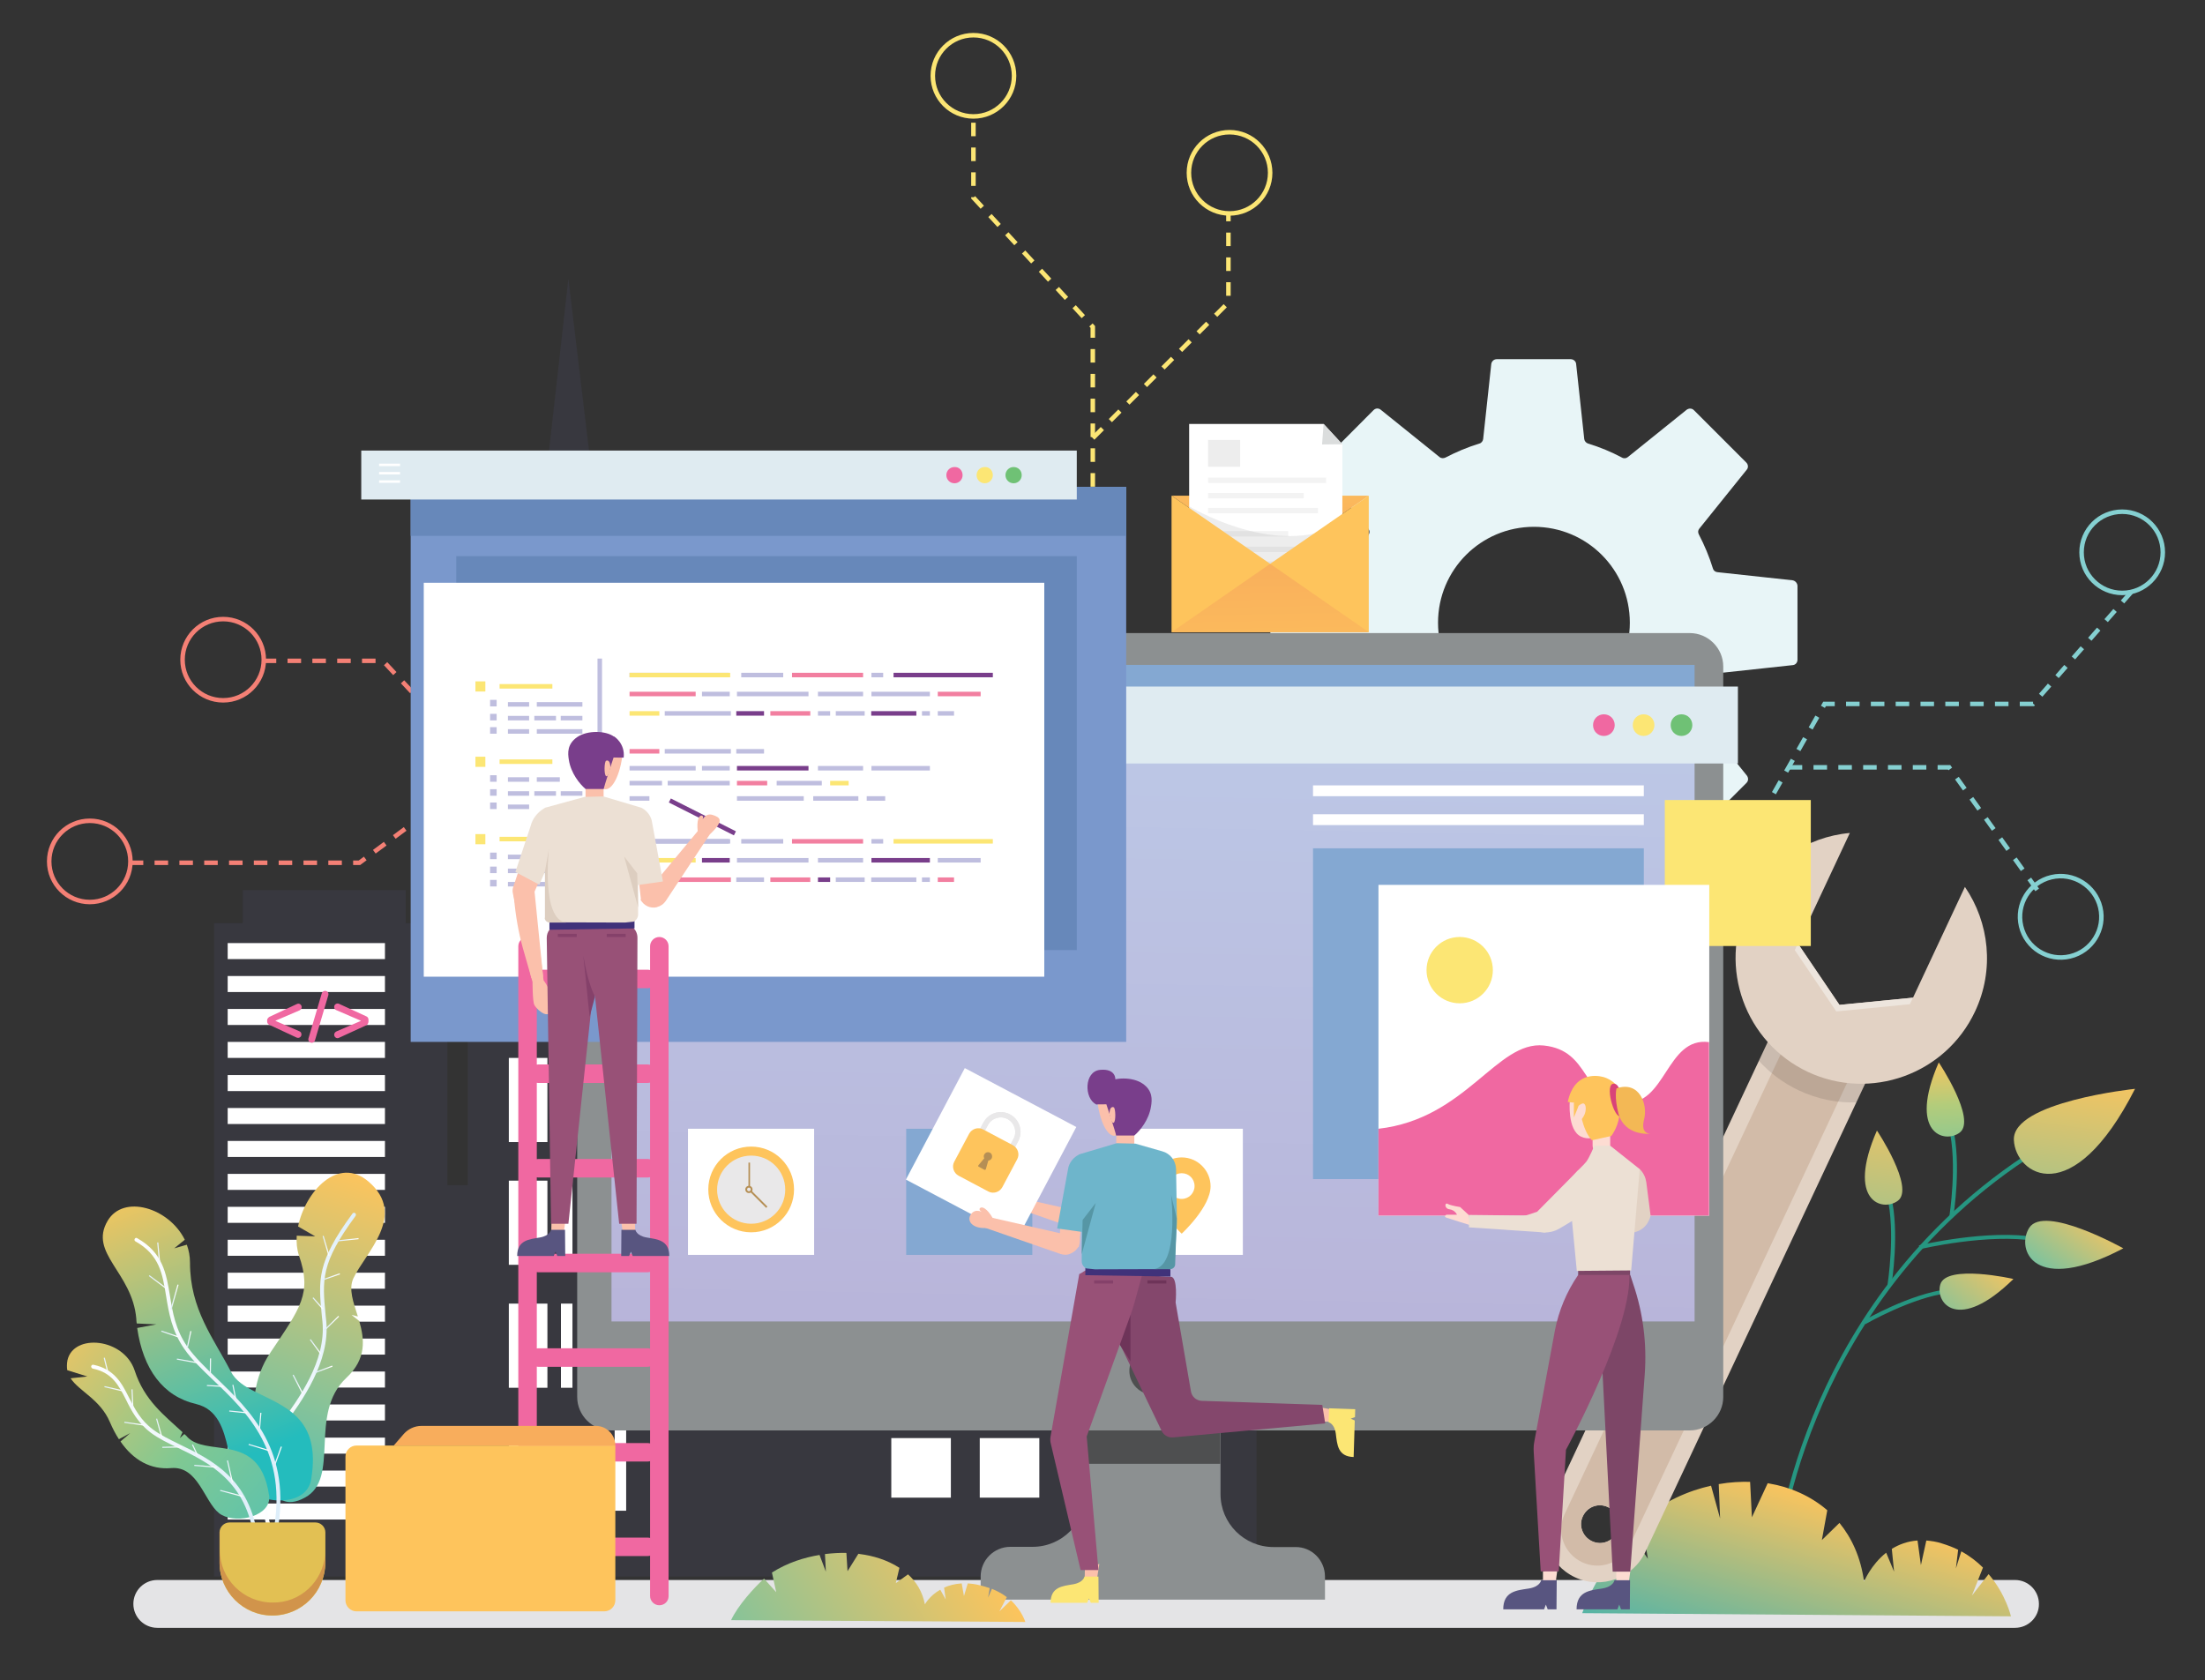 <?xml version="1.0" encoding="utf-8"?>
<!-- Generator: Adobe Illustrator 23.0.2, SVG Export Plug-In . SVG Version: 6.00 Build 0)  -->
<svg version="1.1" id="Layer_1" xmlns="http://www.w3.org/2000/svg" xmlns:xlink="http://www.w3.org/1999/xlink" x="0px" y="0px"
	 viewBox="0 0 977.2 744.7" style="enable-background:new 0 0 977.2 744.7;" xml:space="preserve">
<rect x="0" y="0" width="977.2" height="744.7" fill="#333333" stroke="none"/>
<style type="text/css">
	.st0{opacity:0.1;fill:#6466AF;enable-background:new    ;}
	.st1{fill:#FFFFFF;}
	.st2{fill:#E8F5F7;}
	.st3{fill:#E4E4E6;}
	.st4{fill:#269681;}
	.st5{fill:url(#SVGID_1_);}
	.st6{fill:url(#SVGID_2_);}
	.st7{fill:url(#SVGID_3_);}
	.st8{fill:url(#SVGID_4_);}
	.st9{fill:url(#SVGID_5_);}
	.st10{fill:url(#SVGID_6_);}
	.st11{fill:url(#SVGID_7_);}
	.st12{fill:none;stroke:#85D0D1;stroke-width:2;stroke-miterlimit:10;}
	.st13{fill:none;stroke:#85D0D1;stroke-width:2;stroke-miterlimit:10;stroke-dasharray:6,5;}
	.st14{fill:none;stroke:#FCE674;stroke-width:2;stroke-miterlimit:10;}
	.st15{fill:none;stroke:#FCE674;stroke-width:2;stroke-miterlimit:10;stroke-dasharray:6,5;}
	.st16{fill:none;stroke:#F48075;stroke-width:2;stroke-miterlimit:10;}
	.st17{fill:none;stroke:#F48075;stroke-width:2;stroke-miterlimit:10;stroke-dasharray:6,5;}
	.st18{fill:url(#SVGID_8_);}
	.st19{fill:url(#SVGID_9_);}
	.st20{fill:url(#SVGID_10_);}
	.st21{fill:url(#SVGID_11_);}
	.st22{fill:url(#SVGID_12_);}
	.st23{fill:url(#SVGID_13_);}
	.st24{fill:#E2C053;}
	.st25{fill:#D1944B;}
	.st26{fill:none;stroke:url(#SVGID_14_);stroke-width:0.5;stroke-miterlimit:10;}
	.st27{fill:none;stroke:url(#SVGID_15_);stroke-width:0.5;stroke-miterlimit:10;}
	.st28{fill:none;stroke:url(#SVGID_16_);stroke-width:0.5;stroke-miterlimit:10;}
	.st29{fill:none;stroke:url(#SVGID_17_);stroke-width:0.5;stroke-miterlimit:10;}
	.st30{fill:none;stroke:url(#SVGID_18_);stroke-width:0.5;stroke-miterlimit:10;}
	.st31{fill:none;stroke:url(#SVGID_19_);stroke-width:0.5;stroke-miterlimit:10;}
	.st32{fill:none;stroke:url(#SVGID_20_);stroke-width:0.5;stroke-miterlimit:10;}
	.st33{fill:none;stroke:url(#SVGID_21_);stroke-width:0.5;stroke-miterlimit:10;}
	.st34{fill:none;stroke:url(#SVGID_22_);stroke-width:0.5;stroke-miterlimit:10;}
	.st35{fill:none;stroke:url(#SVGID_23_);stroke-width:0.5;stroke-miterlimit:10;}
	.st36{fill:none;stroke:url(#SVGID_24_);stroke-width:0.5;stroke-miterlimit:10;}
	.st37{fill:none;stroke:url(#SVGID_25_);stroke-width:0.5;stroke-miterlimit:10;}
	.st38{fill:none;stroke:url(#SVGID_26_);stroke-width:0.5;stroke-miterlimit:10;}
	.st39{fill:none;stroke:url(#SVGID_27_);stroke-width:0.5;stroke-miterlimit:10;}
	.st40{fill:none;stroke:url(#SVGID_28_);stroke-width:0.5;stroke-miterlimit:10;}
	.st41{fill:none;stroke:url(#SVGID_29_);stroke-width:0.5;stroke-miterlimit:10;}
	.st42{fill:none;stroke:url(#SVGID_30_);stroke-width:0.5;stroke-miterlimit:10;}
	.st43{fill:none;stroke:url(#SVGID_31_);stroke-width:0.5;stroke-miterlimit:10;}
	.st44{fill:none;stroke:url(#SVGID_32_);stroke-width:0.5;stroke-miterlimit:10;}
	.st45{fill:none;stroke:url(#SVGID_33_);stroke-width:0.5;stroke-miterlimit:10;}
	.st46{fill:none;stroke:url(#SVGID_34_);stroke-width:0.5;stroke-miterlimit:10;}
	.st47{fill:none;stroke:url(#SVGID_35_);stroke-width:0.5;stroke-miterlimit:10;}
	.st48{fill:none;stroke:url(#SVGID_36_);stroke-width:0.5;stroke-miterlimit:10;}
	.st49{fill:none;stroke:url(#SVGID_37_);stroke-width:0.5;stroke-miterlimit:10;}
	.st50{fill:none;stroke:url(#SVGID_38_);stroke-width:0.5;stroke-miterlimit:10;}
	.st51{fill:none;stroke:url(#SVGID_39_);stroke-width:0.5;stroke-miterlimit:10;}
	.st52{fill:none;stroke:url(#SVGID_40_);stroke-width:0.5;stroke-miterlimit:10;}
	.st53{fill:none;stroke:url(#SVGID_41_);stroke-width:0.5;stroke-miterlimit:10;}
	.st54{fill:none;stroke:url(#SVGID_42_);stroke-width:0.5;stroke-miterlimit:10;}
	.st55{fill:none;stroke:url(#SVGID_43_);stroke-width:0.5;stroke-miterlimit:10;}
	.st56{fill:none;stroke:url(#SVGID_44_);stroke-width:0.5;stroke-miterlimit:10;}
	.st57{fill:#E2D2C4;}
	.st58{fill:#D2BBA8;}
	.st59{opacity:0.13;fill:#272626;enable-background:new    ;}
	.st60{fill:#EDE5DD;}
	.st61{fill:#8C9091;}
	.st62{fill:#4E4F50;}
	.st63{fill:url(#SVGID_45_);}
	.st64{fill:#FCE674;}
	.st65{fill:#84A8D2;}
	.st66{fill:#DFEBF1;}
	.st67{fill:#F068A1;}
	.st68{fill:#6FC175;}
	.st69{fill:#7A98CC;}
	.st70{fill:#6788BA;}
	.st71{fill:#BFBEDF;}
	.st72{fill:#793E8B;}
	.st73{fill:#F27FA0;}
	.st74{fill:#FBC0AB;}
	.st75{fill:#985177;}
	.st76{fill:#D94379;}
	.st77{fill:#40327A;}
	.st78{fill:#585580;}
	.st79{fill:#ECE0D4;}
	.st80{fill:#85416A;}
	.st81{fill:#DDCEC0;}
	.st82{fill:#FEC45C;}
	.st83{fill:#E9E8E9;}
	.st84{fill:#B58F55;}
	.st85{fill:#FDDCD2;}
	.st86{fill:#7D4667;}
	.st87{fill:#F3B855;}
	.st88{fill:url(#SVGID_46_);}
	.st89{fill:#84476C;}
	.st90{fill:#6E3459;}
	.st91{opacity:0.1;}
	.st92{fill:#2E447E;}
	.st93{fill:#6EB5CB;}
	.st94{fill:#5696A5;}
	.st95{fill:#F8AD5C;}
	.st96{fill:url(#SVGID_47_);}
	.st97{opacity:0.1;fill:#48494A;enable-background:new    ;}
	.st98{fill:#F3F3F3;}
	.st99{fill:#C7C6C5;}
	.st100{fill:url(#SVGID_48_);}
	.st101{fill:#DBDDDD;}
</style>
<g>
	<g>
		<polygon class="st0" points="476,255.2 476,532.7 556.9,532.7 556.9,698.8 94.9,698.8 94.9,409.2 107.6,409.2 107.6,394.5 
			179.8,394.5 179.8,409.2 198.3,409.2 198.3,525.3 207.3,525.3 207.3,391.5 207.3,355.5 207.3,351.5 194.2,351.5 194.2,284.6 
			200.2,284.6 200.2,275.2 230.1,275.2 230.1,232.8 239.6,232.8 251.9,123.5 265,232.8 275.4,232.8 275.4,275.2 301.3,275.2 
			301.3,284.6 314.6,284.6 314.6,351.5 298.9,351.5 298.9,581.8 375.8,581.8 375.8,238.6 437.5,238.6 437.5,255.2 		"/>
		<g>
			<rect x="100.9" y="418" class="st1" width="69.7" height="7.1"/>
			<rect x="100.9" y="432.6" class="st1" width="69.7" height="7.1"/>
			<rect x="100.9" y="447.2" class="st1" width="69.7" height="7.1"/>
			<rect x="100.9" y="461.8" class="st1" width="69.7" height="7.1"/>
			<rect x="100.9" y="476.5" class="st1" width="69.7" height="7.1"/>
			<rect x="100.9" y="491.1" class="st1" width="69.7" height="7.1"/>
			<rect x="100.9" y="505.7" class="st1" width="69.7" height="7.1"/>
			<rect x="100.9" y="520.3" class="st1" width="69.7" height="7.1"/>
			<rect x="100.9" y="534.9" class="st1" width="69.7" height="7.1"/>
			<rect x="100.9" y="549.5" class="st1" width="69.7" height="7.1"/>
			<rect x="100.9" y="564.1" class="st1" width="69.7" height="7.1"/>
			<rect x="100.9" y="578.7" class="st1" width="69.7" height="7.1"/>
			<rect x="100.9" y="593.3" class="st1" width="69.7" height="7.1"/>
			<rect x="100.9" y="607.9" class="st1" width="69.7" height="7.1"/>
			<rect x="100.9" y="622.5" class="st1" width="69.7" height="7.1"/>
			<rect x="100.9" y="637.2" class="st1" width="69.7" height="7.1"/>
			<rect x="100.9" y="651.8" class="st1" width="69.7" height="7.1"/>
			<rect x="100.9" y="666.4" class="st1" width="69.7" height="7.1"/>
		</g>
		<g>
			<g>
				<rect x="225.5" y="305.4" class="st1" width="5.1" height="37.3"/>
				<rect x="237.5" y="305.4" class="st1" width="5.1" height="37.3"/>
				<rect x="248.6" y="305.4" class="st1" width="5.1" height="37.3"/>
				<rect x="260.6" y="305.4" class="st1" width="5.1" height="37.3"/>
				<rect x="272.4" y="305.4" class="st1" width="5.1" height="37.3"/>
			</g>
			<g>
				<rect x="225.5" y="359.9" class="st1" width="5.1" height="37.3"/>
				<rect x="237.5" y="359.9" class="st1" width="5.1" height="37.3"/>
				<rect x="248.6" y="359.9" class="st1" width="5.1" height="37.3"/>
				<rect x="260.6" y="359.9" class="st1" width="5.1" height="37.3"/>
				<rect x="272.4" y="359.9" class="st1" width="5.1" height="37.3"/>
			</g>
			<g>
				<rect x="225.5" y="414.4" class="st1" width="5.1" height="37.3"/>
				<rect x="237.5" y="414.4" class="st1" width="5.1" height="37.3"/>
				<rect x="248.6" y="414.4" class="st1" width="5.1" height="37.3"/>
				<rect x="260.6" y="414.4" class="st1" width="5.1" height="37.3"/>
				<rect x="272.4" y="414.4" class="st1" width="5.1" height="37.3"/>
			</g>
			<g>
				<rect x="225.5" y="468.9" class="st1" width="5.1" height="37.3"/>
				<rect x="237.5" y="468.9" class="st1" width="5.1" height="37.3"/>
				<rect x="248.6" y="468.9" class="st1" width="5.1" height="37.3"/>
				<rect x="260.6" y="468.9" class="st1" width="5.1" height="37.3"/>
				<rect x="272.4" y="468.9" class="st1" width="5.1" height="37.3"/>
			</g>
			<g>
				<rect x="225.5" y="523.3" class="st1" width="5.1" height="37.3"/>
				<rect x="237.5" y="523.3" class="st1" width="5.1" height="37.3"/>
				<rect x="248.6" y="523.3" class="st1" width="5.1" height="37.3"/>
				<rect x="260.6" y="523.3" class="st1" width="5.1" height="37.3"/>
				<rect x="272.4" y="523.3" class="st1" width="5.1" height="37.3"/>
			</g>
			<g>
				<rect x="225.5" y="577.8" class="st1" width="5.1" height="37.3"/>
				<rect x="237.5" y="577.8" class="st1" width="5.1" height="37.3"/>
				<rect x="248.6" y="577.8" class="st1" width="5.1" height="37.3"/>
				<rect x="260.6" y="577.8" class="st1" width="5.1" height="37.3"/>
				<rect x="272.4" y="577.8" class="st1" width="5.1" height="37.3"/>
			</g>
			<g>
				<rect x="225.5" y="632.3" class="st1" width="5.1" height="37.3"/>
				<rect x="237.5" y="632.3" class="st1" width="5.1" height="37.3"/>
				<rect x="248.6" y="632.3" class="st1" width="5.1" height="37.3"/>
				<rect x="260.6" y="632.3" class="st1" width="5.1" height="37.3"/>
				<rect x="272.4" y="632.3" class="st1" width="5.1" height="37.3"/>
			</g>
		</g>
		<rect x="243.7" y="245.4" class="st1" width="2.1" height="24"/>
		<rect x="248.8" y="245.4" class="st1" width="2.1" height="24"/>
		<rect x="254.8" y="245.4" class="st1" width="2.1" height="24"/>
		<rect x="260" y="245.4" class="st1" width="2.1" height="24"/>
		<g>
			<g>
				<rect x="434.2" y="275.8" class="st1" width="26.4" height="26.4"/>
				<rect x="395" y="275.8" class="st1" width="26.4" height="26.4"/>
			</g>
			<g>
				<rect x="434.2" y="336.1" class="st1" width="26.4" height="26.4"/>
				<rect x="395" y="336.1" class="st1" width="26.4" height="26.4"/>
			</g>
			<g>
				<rect x="434.2" y="396.4" class="st1" width="26.4" height="26.4"/>
				<rect x="395" y="396.4" class="st1" width="26.4" height="26.4"/>
			</g>
			<g>
				<rect x="434.2" y="456.6" class="st1" width="26.4" height="26.4"/>
				<rect x="395" y="456.6" class="st1" width="26.4" height="26.4"/>
			</g>
			<g>
				<rect x="434.2" y="516.9" class="st1" width="26.4" height="26.4"/>
				<rect x="395" y="516.9" class="st1" width="26.4" height="26.4"/>
			</g>
			<g>
				<rect x="434.2" y="577.2" class="st1" width="26.4" height="26.4"/>
				<rect x="395" y="577.2" class="st1" width="26.4" height="26.4"/>
			</g>
			<g>
				<rect x="434.2" y="637.4" class="st1" width="26.4" height="26.4"/>
				<rect x="395" y="637.4" class="st1" width="26.4" height="26.4"/>
			</g>
		</g>
	</g>
	<path class="st2" d="M794.4,257.2l-33.3-3.6c-1-0.1-1.8-0.8-2-1.7c-1.6-5.2-3.7-10.2-6.2-15c-0.5-0.9-0.4-1.9,0.2-2.6l21-26.1
		c0.8-0.9,0.7-2.3-0.2-3.2l-23.2-23.2c-0.9-0.9-2.2-0.9-3.2-0.2l-26.1,21c-0.7,0.6-1.8,0.7-2.6,0.2c-4.7-2.5-9.7-4.6-15-6.2
		c-0.9-0.3-1.6-1.1-1.7-2l-3.6-33.3c-0.1-1.2-1.2-2.1-2.4-2.1h-32.8c-1.2,0-2.2,0.9-2.4,2.1l-3.6,33.3c-0.1,0.9-0.8,1.8-1.7,2
		c-5.2,1.6-10.2,3.7-15,6.2c-0.8,0.4-1.9,0.4-2.6-0.2l-26.1-21c-1-0.8-2.3-0.7-3.2,0.2L585.6,205c-0.9,0.9-0.9,2.2-0.2,3.2l21,26.1
		c0.6,0.8,0.7,1.8,0.2,2.6c-2.5,4.7-4.6,9.7-6.2,15c-0.3,0.9-1.1,1.6-2,1.7l-33.3,3.6c-1.2,0.1-2.1,1.1-2.1,2.4v32.8
		c0,1.2,0.9,2.2,2.1,2.4l33.3,3.6c1,0.1,1.8,0.8,2,1.7c1.6,5.2,3.7,10.2,6.2,15c0.5,0.9,0.4,1.9-0.2,2.6l-21,26.1
		c-0.8,1-0.7,2.3,0.2,3.2l23.2,23.2c0.9,0.9,2.2,0.9,3.2,0.2l26.1-21c0.8-0.6,1.8-0.7,2.6-0.2c4.7,2.5,9.7,4.6,15,6.2
		c0.9,0.3,1.6,1.1,1.7,2l3.6,33.3c0.1,1.2,1.2,2.1,2.4,2.1h32.8c1.2,0,2.2-0.9,2.4-2.1l3.6-33.3c0.1-1,0.8-1.8,1.7-2
		c5.2-1.6,10.2-3.7,15-6.2c0.8-0.5,1.9-0.4,2.6,0.2l26.1,21c1,0.8,2.3,0.7,3.2-0.2l23.2-23.2c0.9-0.9,0.9-2.2,0.2-3.2l-21-26.1
		c-0.6-0.8-0.7-1.8-0.2-2.6c2.5-4.7,4.6-9.7,6.2-15c0.3-0.9,1.1-1.6,2-1.7l33.3-3.6c1.2-0.1,2.1-1.1,2.1-2.4v-32.8
		C796.5,258.4,795.6,257.4,794.4,257.2z M679.8,318.5c-23.5,0-42.5-19-42.5-42.5s19-42.5,42.5-42.5s42.5,19,42.5,42.5
		C722.3,299.5,703.2,318.5,679.8,318.5z"/>
	<path class="st3" d="M893,721.5H69.7c-5.9,0-10.6-4.8-10.6-10.6l0,0c0-5.9,4.8-10.6,10.6-10.6H893c5.9,0,10.6,4.8,10.6,10.6l0,0
		C903.7,716.7,898.9,721.5,893,721.5z"/>
	<g>
		<g>
			<path class="st4" d="M788.2,692.2l-1.8-0.1c0-0.3,2.3-28.5,17.1-64.6c13.6-33.3,41-80.4,93.8-115.3l1,1.5
				c-52.4,34.7-79.6,81.4-93.1,114.5C790.5,663.9,788.2,691.9,788.2,692.2z"/>
		</g>
		
			<linearGradient id="SVGID_1_" gradientUnits="userSpaceOnUse" x1="-946.384" y1="1326.498" x2="-913.665" y2="1439.323" gradientTransform="matrix(0.989 -0.145 -0.145 -0.989 2035.546 1761.28)">
			<stop  offset="0" style="stop-color:#59C2B0"/>
			<stop  offset="1" style="stop-color:#FEC45C"/>
		</linearGradient>
		<path class="st5" d="M892.5,505.3c0.7,15.3,25.8,32.1,53.7-22.7C946.2,482.6,891.7,488.3,892.5,505.3z"/>
		<g>
			<path class="st4" d="M902.4,550.1c-21.2-3.6-51.3,3.5-51.6,3.6l-0.4-1.7c0.3-0.1,30.7-7.3,52.3-3.6L902.4,550.1z"/>
		</g>
		<g>
			<path class="st4" d="M865.6,539.5l-1.7-0.3c0-0.2,3.7-23.4-0.2-39.3l1.7-0.4C869.4,515.8,865.8,538.6,865.6,539.5z"/>
		</g>
		<g>
			<path class="st4" d="M838.2,569.8l-1.7-0.3c0-0.2,3.7-23.4-0.2-39.3l1.7-0.4C842,546,838.4,568.8,838.2,569.8z"/>
		</g>
		<g>
			<path class="st4" d="M826.7,586.9l-0.9-1.5c0.8-0.5,20.8-12,37.4-14l0.2,1.7C847.2,575.1,826.9,586.8,826.7,586.9z"/>
		</g>
		
			<linearGradient id="SVGID_2_" gradientUnits="userSpaceOnUse" x1="-948.271" y1="1340.312" x2="-916.116" y2="1373.313" gradientTransform="matrix(0.989 -0.145 -0.145 -0.989 2035.546 1761.28)">
			<stop  offset="0" style="stop-color:#59C2B0"/>
			<stop  offset="1" style="stop-color:#FEC45C"/>
		</linearGradient>
		<path class="st6" d="M899.3,544.2c-6,9.5,1.9,30.1,41.7,9.1C941,553.3,906,533.7,899.3,544.2z"/>
		
			<linearGradient id="SVGID_3_" gradientUnits="userSpaceOnUse" x1="-980.422" y1="1386.769" x2="-974.498" y2="1451.079" gradientTransform="matrix(0.989 -0.145 -0.145 -0.989 2035.546 1761.28)">
			<stop  offset="0" style="stop-color:#59C2B0"/>
			<stop  offset="0.656" style="stop-color:#B3CC7B"/>
			<stop  offset="1" style="stop-color:#FEC45C"/>
		</linearGradient>
		<path class="st7" d="M868.5,502c-6.8,5.1-23,0.3-9.3-31.1C859.2,470.8,876.1,496.2,868.5,502z"/>
		
			<linearGradient id="SVGID_4_" gradientUnits="userSpaceOnUse" x1="-1028.902" y1="1327.911" x2="-996.183" y2="1440.734" gradientTransform="matrix(0.989 -0.145 -0.145 -0.989 2035.546 1761.28)">
			<stop  offset="0" style="stop-color:#59C2B0"/>
			<stop  offset="1" style="stop-color:#FEC45C"/>
		</linearGradient>
		<path class="st8" d="M841.1,532.2c-6.8,5.1-23,0.3-9.3-31.1C831.8,501,848.7,526.5,841.1,532.2z"/>
		
			<linearGradient id="SVGID_5_" gradientUnits="userSpaceOnUse" x1="-1000.204" y1="1325.197" x2="-962.125" y2="1359.891" gradientTransform="matrix(0.989 -0.145 -0.145 -0.989 2035.546 1761.28)">
			<stop  offset="0" style="stop-color:#59C2B0"/>
			<stop  offset="1" style="stop-color:#FEC45C"/>
		</linearGradient>
		<path class="st9" d="M859.9,569.3c-2.4,8.2,7.9,21.6,32.4-2.4C892.3,566.8,862.5,560.2,859.9,569.3z"/>
	</g>
	
		<linearGradient id="SVGID_6_" gradientUnits="userSpaceOnUse" x1="780.838" y1="-22.287" x2="812.188" y2="80.606" gradientTransform="matrix(1 0 0 -1 0 743.89)">
		<stop  offset="0" style="stop-color:#21AFBD"/>
		<stop  offset="1" style="stop-color:#FEC45C"/>
	</linearGradient>
	<path class="st10" d="M891.2,716.4l-190-1.4c4.4-12.8,14.9-28,21.2-35.9l7.9,11.8l-2.8-17.1c10.1-8.6,21-13.1,30.8-15.3l4,14.5
		l-0.6-15.2c5.1-0.9,9.8-1.1,13.9-1l0.8,15.7l7-15.1c0.3,0.1,0.7,0.1,1,0.2c8.3,1.4,17.7,5.1,25.4,11.8l-2.4,13.2l7.8-7.6
		c5.3,6.5,9.4,15,10.9,26c0,0,3-7.4,9.8-12.8l3.5,8.4l-1-10.1c3.1-1.9,6.9-3.4,11.4-3.7l1.5,10.9l2.4-10.9c2.2,0.2,4.5,0.5,6.9,1.3
		c2.6,0.8,5,1.7,7.2,2.8l-1,8.3l2.4-7.6c3.8,2.1,7,4.6,9.6,7.2l-4.9,12.4l7.4-9.5C889,706.7,891.2,716.4,891.2,716.4z"/>
	
		<linearGradient id="SVGID_7_" gradientUnits="userSpaceOnUse" x1="170.682" y1="50.675" x2="250.64" y2="50.675" gradientTransform="matrix(1 0 0 -1 0 743.89)">
		<stop  offset="0" style="stop-color:#21B799"/>
		<stop  offset="0.144" style="stop-color:#49B58E"/>
		<stop  offset="0.401" style="stop-color:#64B381"/>
		<stop  offset="0.677" style="stop-color:#72B178"/>
		<stop  offset="1" style="stop-color:#76B175"/>
	</linearGradient>
	<path class="st11" d="M173.7,706.7c-10.6-14.5,9.1-21.7,17.4-13.9s19.9-17.9,34-12.3c15,6.1,9.4,18.9,9.4,18.9s13.3-2.8,16.2,7.2
		L173.7,706.7L173.7,706.7z"/>
	<ellipse class="st12" cx="940.5" cy="244.8" rx="18" ry="18"/>
	<path class="st12" d="M930.8,402.2c2.3,9.7-3.7,19.4-13.4,21.7s-19.4-3.7-21.7-13.4c-2.3-9.7,3.7-19.4,13.4-21.7
		S928.5,392.6,930.8,402.2z"/>
	<polyline class="st13" points="944.6,262.3 901,312 808.6,312 696.5,509.6 	"/>
	<polyline class="st13" points="792.7,340.1 863.8,340.1 904.6,396.9 	"/>
	<ellipse class="st14" cx="431.4" cy="33.6" rx="18" ry="18"/>
	<ellipse class="st14" cx="544.9" cy="76.6" rx="18" ry="18"/>
	<polyline class="st15" points="448.8,267 484.3,231.5 484.3,144.9 431.4,87.6 431.4,51.6 	"/>
	<polyline class="st15" points="484.3,194.2 544.4,134.1 544.4,94.6 	"/>
	<g>
		<ellipse class="st16" cx="98.9" cy="292.4" rx="18" ry="18"/>
		<circle class="st16" cx="39.8" cy="381.8" r="18"/>
		<polyline class="st17" points="289.5,389.5 260,389.5 169.7,292.9 116.9,292.9 		"/>
		<polyline class="st17" points="214.9,341.2 159.3,382.4 56.5,382.4 		"/>
	</g>
	<g>
		<g>
			
				<linearGradient id="SVGID_8_" gradientUnits="userSpaceOnUse" x1="-2875.748" y1="86.537" x2="-2830.487" y2="223.882" gradientTransform="matrix(1 0 0 -1 2993.588 743.89)">
				<stop  offset="0" style="stop-color:#59C2B0"/>
				<stop  offset="1" style="stop-color:#FEC45C"/>
			</linearGradient>
			<path class="st18" d="M159.2,585.5c2.3,8,3.4,16.7-5.7,25.2c-17.1,16.1-2.4,44.5-18.4,53.1c-4.2,2.3-7.4,2.4-9.9,1.2l0,0
				c-6.9-3.3-8.3-16.7-10-21.9c0,0-4.4-12.1-2.1-26.2c0.9-5.7,2.9-11.8,6.8-17.5c13.4-19.9,18.4-26.2,12.6-42.9
				c-0.9-2.7-1.2-5.7-1-8.8l8.2,0.3l-7.6-4.4c3.2-15.5,17.7-31.4,31.2-19.9c17.4,14.9-1.5,31.7-6.7,42.9c-2.2,4.8,0,10.6,2,16.9
				l-2.8-0.7L159.2,585.5L159.2,585.5z"/>
			<g>
				
					<linearGradient id="SVGID_9_" gradientUnits="userSpaceOnUse" x1="-2877.404" y1="133.767" x2="-2835.87" y2="133.767" gradientTransform="matrix(1 0 0 -1 2993.588 743.89)">
					<stop  offset="0" style="stop-color:#FFFFFF"/>
					<stop  offset="1" style="stop-color:#DDEEFA"/>
				</linearGradient>
				<path class="st19" d="M120.8,682.6c-0.4,0.2-0.9-0.1-1.1-0.5c-3.2-9.6-4.3-19.8-3.1-29.3c1.1-8.7,3.9-16.6,8.1-22.3
					c7.4-10.2,19.9-27.2,18.2-44.7c-0.1-1-0.2-1.9-0.3-2.8c-1.5-15.6-2.3-23.5,13.6-45.1c0.3-0.4,0.8-0.5,1.2-0.2l0,0
					c0.4,0.3,0.4,0.8,0.2,1.2c-15.5,21-14.8,28.3-13.3,44c0.1,0.9,0.2,1.8,0.3,2.8c1.7,18-10.9,35.4-18.5,45.8
					c-7.3,10.1-11.6,29.4-4.7,50C121.5,681.9,121.3,682.4,120.8,682.6L120.8,682.6z"/>
			</g>
			<g>
				
					<linearGradient id="SVGID_10_" gradientUnits="userSpaceOnUse" x1="-2882.44" y1="98.783" x2="-2933.554" y2="224.032" gradientTransform="matrix(1 0 0 -1 2993.588 743.89)">
					<stop  offset="0" style="stop-color:#24BCBD"/>
					<stop  offset="0.927" style="stop-color:#EEC560"/>
					<stop  offset="1" style="stop-color:#FEC45C"/>
				</linearGradient>
				<path class="st20" d="M137.9,655.7c-1,6.2-6.5,9-12.7,9.3l0,0c-1.9,0.1-3.9,0-5.8-0.4c-5.6-1-11-3.7-13.5-7.5
					c-2.5-3.7-3.5-9.3-4.8-14.9c-2-8.8-4.6-17.6-14.2-19.9c-14.7-3.4-23.5-15.5-26.1-33.7l8.5-1.6l-8.7-0.4
					c-0.1-0.7-0.2-1.5-0.2-2.2c-1.8-20.5-21.2-28.9-12.7-43.3c7-11.9,27.2-5.8,34.2,8.4l-4.7,3.8l5.6-1.6c0.9,2.5,1.4,5.1,1.4,7.9
					c0,20.8,10.4,33.4,18.1,48.3c2.1,4.1,6.2,6.7,10.9,9C125.6,623.3,142.5,628.2,137.9,655.7z"/>
				<g>
					
						<linearGradient id="SVGID_11_" gradientUnits="userSpaceOnUse" x1="-2933.945" y1="129.585" x2="-2869.315" y2="129.585" gradientTransform="matrix(1 0 0 -1 2993.588 743.89)">
						<stop  offset="0" style="stop-color:#FFFFFF"/>
						<stop  offset="1" style="stop-color:#DDEEFA"/>
					</linearGradient>
					<path class="st21" d="M121.8,680.1L121.8,680.1c-0.4-0.1-0.7-0.5-0.7-1c6.8-35.5-11.7-53.2-26.5-67.3c-5-4.8-9.7-9.2-12.9-13.9
						c-5.6-8-6.9-16.2-8.1-23.5c-1.6-9.8-2.9-18.2-13.6-24.2c-0.4-0.2-0.5-0.7-0.3-1.1l0,0c0.2-0.4,0.7-0.6,1.1-0.3
						c11.4,6.4,12.9,15.7,14.5,25.4c1.2,7.4,2.4,15.1,7.8,22.8c3.2,4.5,7.8,9,12.7,13.7c15.1,14.5,33.9,32.4,27,68.9
						C122.7,679.8,122.2,680.2,121.8,680.1z"/>
				</g>
			</g>
			<g>
				
					<linearGradient id="SVGID_12_" gradientUnits="userSpaceOnUse" x1="-2868.244" y1="63.444" x2="-2977.495" y2="157.867" gradientTransform="matrix(1 0 0 -1 2993.588 743.89)">
					<stop  offset="0" style="stop-color:#59C2B0"/>
					<stop  offset="0.39" style="stop-color:#7FC893"/>
					<stop  offset="1" style="stop-color:#FEC45C"/>
				</linearGradient>
				<path class="st22" d="M119.3,664.6c-1,8.3-16.1,10.9-22.2,6.1c-6.6-5.2-9.3-21-21.2-20c-9.1,0.8-16.8-3.5-22.5-11.8l4.3-3.7
					l-5,2.7c-1.5-2.3-2.8-4.8-4-7.6c-4.3-10.1-13.6-13.6-17.4-19.4l7.4-0.8l-8.9-2.8c-0.2-1.3-0.2-2.8,0.1-4.4
					c2.7-12,25-9.9,29.8,4.6c4.3,13.2,13,19.7,21.2,27.3l-1.2,2.6l2-1.8c0.6,0.5,1.1,1,1.6,1.6c4,3.9,10.9,3.8,17.6,5
					c8.1,1.5,16,5,18.3,20.3C119.4,663.2,119.4,663.9,119.3,664.6z"/>
				<g>
					
						<linearGradient id="SVGID_13_" gradientUnits="userSpaceOnUse" x1="-2953.238" y1="99.847" x2="-2879.233" y2="99.847" gradientTransform="matrix(1 0 0 -1 2993.588 743.89)">
						<stop  offset="0" style="stop-color:#FFFFFF"/>
						<stop  offset="1" style="stop-color:#DDEEFA"/>
					</linearGradient>
					<path class="st23" d="M113.6,683.2c-0.4,0-0.9-0.3-0.9-0.7c-3.4-26.1-20.2-34.2-33.7-40.7c-4.6-2.2-8.9-4.3-12.2-6.8
						c-5.8-4.4-8.6-9.8-11-14.7c-3.3-6.4-6.1-11.9-14.7-13.7c-0.4-0.1-0.7-0.5-0.7-1l0,0c0.1-0.5,0.5-0.8,1-0.7
						c9.4,2,12.5,8.1,15.8,14.6c2.5,4.9,5.1,10,10.6,14.1c3.2,2.4,7.5,4.5,12,6.7c13.9,6.7,31.1,15,34.6,42
						C114.4,682.7,114.1,683.1,113.6,683.2L113.6,683.2z"/>
				</g>
			</g>
			<path class="st24" d="M120.7,716.1L120.7,716.1c-12.9,0-23.4-10.5-23.4-23.4v-13.5c0-2.4,2-4.4,4.4-4.4h38.1c2.4,0,4.4,2,4.4,4.4
				v13.5C144.1,705.6,133.6,716.1,120.7,716.1z"/>
			<path class="st25" d="M144.1,688.9v3.7c0,13-10.5,23.4-23.4,23.4c-12.9,0-23.4-10.5-23.4-23.4v-13.5c0-0.3,0-0.5,0.1-0.8v8.6
				c0,13,10.5,23.4,23.4,23.4C133.1,710.5,143.1,701,144.1,688.9z"/>
		</g>
		<g>
			
				<linearGradient id="SVGID_14_" gradientUnits="userSpaceOnUse" x1="-6462.991" y1="194.435" x2="-6453.519" y2="194.435" gradientTransform="matrix(-1 0 0 -1 -6304.045 743.89)">
				<stop  offset="0" style="stop-color:#FFFFFF"/>
				<stop  offset="1" style="stop-color:#DDEEFA"/>
			</linearGradient>
			<line class="st26" x1="158.9" y1="549" x2="149.5" y2="550"/>
			
				<linearGradient id="SVGID_15_" gradientUnits="userSpaceOnUse" x1="-6450.075" y1="191.65" x2="-6446.993" y2="191.65" gradientTransform="matrix(-1 0 0 -1 -6304.045 743.89)">
				<stop  offset="0" style="stop-color:#FFFFFF"/>
				<stop  offset="1" style="stop-color:#DDEEFA"/>
			</linearGradient>
			<line class="st27" x1="145.8" y1="556.6" x2="143.2" y2="547.8"/>
			
				<linearGradient id="SVGID_16_" gradientUnits="userSpaceOnUse" x1="-6454.748" y1="177.955" x2="-6446.901" y2="177.955" gradientTransform="matrix(-1 0 0 -1 -6304.045 743.89)">
				<stop  offset="0" style="stop-color:#FFFFFF"/>
				<stop  offset="1" style="stop-color:#DDEEFA"/>
			</linearGradient>
			<line class="st28" x1="142.9" y1="567.3" x2="150.6" y2="564.6"/>
			
				<linearGradient id="SVGID_17_" gradientUnits="userSpaceOnUse" x1="-6447.293" y1="166.18" x2="-6442.577" y2="166.18" gradientTransform="matrix(-1 0 0 -1 -6304.045 743.89)">
				<stop  offset="0" style="stop-color:#FFFFFF"/>
				<stop  offset="1" style="stop-color:#DDEEFA"/>
			</linearGradient>
			<line class="st29" x1="143.1" y1="580.2" x2="138.7" y2="575.2"/>
			
				<linearGradient id="SVGID_18_" gradientUnits="userSpaceOnUse" x1="-6454.34" y1="157.385" x2="-6447.67" y2="157.385" gradientTransform="matrix(-1 0 0 -1 -6304.045 743.89)">
				<stop  offset="0" style="stop-color:#FFFFFF"/>
				<stop  offset="1" style="stop-color:#DDEEFA"/>
			</linearGradient>
			<line class="st30" x1="150.1" y1="583.4" x2="143.8" y2="589.6"/>
			
				<linearGradient id="SVGID_19_" gradientUnits="userSpaceOnUse" x1="-6446.437" y1="146.975" x2="-6441.323" y2="146.975" gradientTransform="matrix(-1 0 0 -1 -6304.045 743.89)">
				<stop  offset="0" style="stop-color:#FFFFFF"/>
				<stop  offset="1" style="stop-color:#DDEEFA"/>
			</linearGradient>
			<line class="st31" x1="142.2" y1="600.1" x2="137.5" y2="593.7"/>
			
				<linearGradient id="SVGID_20_" gradientUnits="userSpaceOnUse" x1="-6451.405" y1="136.935" x2="-6443.545" y2="136.935" gradientTransform="matrix(-1 0 0 -1 -6304.045 743.89)">
				<stop  offset="0" style="stop-color:#FFFFFF"/>
				<stop  offset="1" style="stop-color:#DDEEFA"/>
			</linearGradient>
			<line class="st32" x1="139.6" y1="608.4" x2="147.3" y2="605.5"/>
			
				<linearGradient id="SVGID_21_" gradientUnits="userSpaceOnUse" x1="-6438.407" y1="130.37" x2="-6433.749" y2="130.37" gradientTransform="matrix(-1 0 0 -1 -6304.045 743.89)">
				<stop  offset="0" style="stop-color:#FFFFFF"/>
				<stop  offset="1" style="stop-color:#DDEEFA"/>
			</linearGradient>
			<line class="st33" x1="134.1" y1="617.6" x2="129.9" y2="609.4"/>
			
				<linearGradient id="SVGID_22_" gradientUnits="userSpaceOnUse" x1="-6374.981" y1="188.905" x2="-6373.658" y2="188.905" gradientTransform="matrix(-1 0 0 -1 -6304.045 743.89)">
				<stop  offset="0" style="stop-color:#FFFFFF"/>
				<stop  offset="1" style="stop-color:#DDEEFA"/>
			</linearGradient>
			<line class="st34" x1="69.9" y1="550.7" x2="70.7" y2="559.3"/>
			
				<linearGradient id="SVGID_23_" gradientUnits="userSpaceOnUse" x1="-6378.185" y1="175.515" x2="-6369.955" y2="175.515" gradientTransform="matrix(-1 0 0 -1 -6304.045 743.89)">
				<stop  offset="0" style="stop-color:#FFFFFF"/>
				<stop  offset="1" style="stop-color:#DDEEFA"/>
			</linearGradient>
			<line class="st35" x1="74" y1="571.3" x2="66.1" y2="565.4"/>
			
				<linearGradient id="SVGID_24_" gradientUnits="userSpaceOnUse" x1="-6383.235" y1="168.995" x2="-6379.614" y2="168.995" gradientTransform="matrix(-1 0 0 -1 -6304.045 743.89)">
				<stop  offset="0" style="stop-color:#FFFFFF"/>
				<stop  offset="1" style="stop-color:#DDEEFA"/>
			</linearGradient>
			<line class="st36" x1="75.8" y1="580.4" x2="78.9" y2="569.4"/>
			
				<linearGradient id="SVGID_25_" gradientUnits="userSpaceOnUse" x1="-6383.074" y1="152.63" x2="-6375.476" y2="152.63" gradientTransform="matrix(-1 0 0 -1 -6304.045 743.89)">
				<stop  offset="0" style="stop-color:#FFFFFF"/>
				<stop  offset="1" style="stop-color:#DDEEFA"/>
			</linearGradient>
			<line class="st37" x1="78.9" y1="592.5" x2="71.5" y2="590"/>
			
				<linearGradient id="SVGID_26_" gradientUnits="userSpaceOnUse" x1="-6388.857" y1="150.445" x2="-6386.915" y2="150.445" gradientTransform="matrix(-1 0 0 -1 -6304.045 743.89)">
				<stop  offset="0" style="stop-color:#FFFFFF"/>
				<stop  offset="1" style="stop-color:#DDEEFA"/>
			</linearGradient>
			<line class="st38" x1="83.1" y1="596.9" x2="84.6" y2="590"/>
			
				<linearGradient id="SVGID_27_" gradientUnits="userSpaceOnUse" x1="-6392.619" y1="140.57" x2="-6382.451" y2="140.57" gradientTransform="matrix(-1 0 0 -1 -6304.045 743.89)">
				<stop  offset="0" style="stop-color:#FFFFFF"/>
				<stop  offset="1" style="stop-color:#DDEEFA"/>
			</linearGradient>
			<line class="st39" x1="88.5" y1="604.2" x2="78.4" y2="602.4"/>
			
				<linearGradient id="SVGID_28_" gradientUnits="userSpaceOnUse" x1="-6397.62" y1="138.34" x2="-6396.955" y2="138.34" gradientTransform="matrix(-1 0 0 -1 -6304.045 743.89)">
				<stop  offset="0" style="stop-color:#FFFFFF"/>
				<stop  offset="1" style="stop-color:#DDEEFA"/>
			</linearGradient>
			<line class="st40" x1="93.2" y1="609" x2="93.3" y2="602.1"/>
			
				<linearGradient id="SVGID_29_" gradientUnits="userSpaceOnUse" x1="-6403.166" y1="129.585" x2="-6395.704" y2="129.585" gradientTransform="matrix(-1 0 0 -1 -6304.045 743.89)">
				<stop  offset="0" style="stop-color:#FFFFFF"/>
				<stop  offset="1" style="stop-color:#DDEEFA"/>
			</linearGradient>
			<line class="st41" x1="99.1" y1="614.5" x2="91.7" y2="614.1"/>
			
				<linearGradient id="SVGID_30_" gradientUnits="userSpaceOnUse" x1="-6408.686" y1="127.105" x2="-6407.039" y2="127.105" gradientTransform="matrix(-1 0 0 -1 -6304.045 743.89)">
				<stop  offset="0" style="stop-color:#FFFFFF"/>
				<stop  offset="1" style="stop-color:#DDEEFA"/>
			</linearGradient>
			<line class="st42" x1="104.4" y1="619.8" x2="103.2" y2="613.8"/>
			
				<linearGradient id="SVGID_31_" gradientUnits="userSpaceOnUse" x1="-6413.591" y1="118.1" x2="-6405.609" y2="118.1" gradientTransform="matrix(-1 0 0 -1 -6304.045 743.89)">
				<stop  offset="0" style="stop-color:#FFFFFF"/>
				<stop  offset="1" style="stop-color:#DDEEFA"/>
			</linearGradient>
			<line class="st43" x1="109.5" y1="626.2" x2="101.6" y2="625.4"/>
			
				<linearGradient id="SVGID_32_" gradientUnits="userSpaceOnUse" x1="-6419.926" y1="114.055" x2="-6418.767" y2="114.055" gradientTransform="matrix(-1 0 0 -1 -6304.045 743.89)">
				<stop  offset="0" style="stop-color:#FFFFFF"/>
				<stop  offset="1" style="stop-color:#DDEEFA"/>
			</linearGradient>
			<line class="st44" x1="115" y1="633.5" x2="115.6" y2="626.2"/>
			
				<linearGradient id="SVGID_33_" gradientUnits="userSpaceOnUse" x1="-6423.216" y1="102.32" x2="-6414.154" y2="102.32" gradientTransform="matrix(-1 0 0 -1 -6304.045 743.89)">
				<stop  offset="0" style="stop-color:#FFFFFF"/>
				<stop  offset="1" style="stop-color:#DDEEFA"/>
			</linearGradient>
			<line class="st45" x1="119.1" y1="642.9" x2="110.2" y2="640.2"/>
			
				<linearGradient id="SVGID_34_" gradientUnits="userSpaceOnUse" x1="-6428.999" y1="98.355" x2="-6425.39" y2="98.355" gradientTransform="matrix(-1 0 0 -1 -6304.045 743.89)">
				<stop  offset="0" style="stop-color:#FFFFFF"/>
				<stop  offset="1" style="stop-color:#DDEEFA"/>
			</linearGradient>
			<line class="st46" x1="121.6" y1="649.8" x2="124.7" y2="641.2"/>
			
				<linearGradient id="SVGID_35_" gradientUnits="userSpaceOnUse" x1="-6352.173" y1="138.67" x2="-6349.953" y2="138.67" gradientTransform="matrix(-1 0 0 -1 -6304.045 743.89)">
				<stop  offset="0" style="stop-color:#FFFFFF"/>
				<stop  offset="1" style="stop-color:#DDEEFA"/>
			</linearGradient>
			<line class="st47" x1="47.9" y1="608.7" x2="46.2" y2="601.8"/>
			
				<linearGradient id="SVGID_36_" gradientUnits="userSpaceOnUse" x1="-6358.179" y1="128.385" x2="-6350.261" y2="128.385" gradientTransform="matrix(-1 0 0 -1 -6304.045 743.89)">
				<stop  offset="0" style="stop-color:#FFFFFF"/>
				<stop  offset="1" style="stop-color:#DDEEFA"/>
			</linearGradient>
			<line class="st48" x1="54.1" y1="616.4" x2="46.3" y2="614.6"/>
			
				<linearGradient id="SVGID_37_" gradientUnits="userSpaceOnUse" x1="-6363.209" y1="123.675" x2="-6362.338" y2="123.675" gradientTransform="matrix(-1 0 0 -1 -6304.045 743.89)">
				<stop  offset="0" style="stop-color:#FFFFFF"/>
				<stop  offset="1" style="stop-color:#DDEEFA"/>
			</linearGradient>
			<line class="st49" x1="58.9" y1="624.7" x2="58.5" y2="615.8"/>
			
				<linearGradient id="SVGID_38_" gradientUnits="userSpaceOnUse" x1="-6368.322" y1="112.83" x2="-6359.078" y2="112.83" gradientTransform="matrix(-1 0 0 -1 -6304.045 743.89)">
				<stop  offset="0" style="stop-color:#FFFFFF"/>
				<stop  offset="1" style="stop-color:#DDEEFA"/>
			</linearGradient>
			<line class="st50" x1="64.2" y1="631.7" x2="55.1" y2="630.4"/>
			
				<linearGradient id="SVGID_39_" gradientUnits="userSpaceOnUse" x1="-6375.841" y1="111.22" x2="-6373.252" y2="111.22" gradientTransform="matrix(-1 0 0 -1 -6304.045 743.89)">
				<stop  offset="0" style="stop-color:#FFFFFF"/>
				<stop  offset="1" style="stop-color:#DDEEFA"/>
			</linearGradient>
			<line class="st51" x1="71.6" y1="636.6" x2="69.4" y2="628.8"/>
			
				<linearGradient id="SVGID_40_" gradientUnits="userSpaceOnUse" x1="-6384.532" y1="102.485" x2="-6375.968" y2="102.485" gradientTransform="matrix(-1 0 0 -1 -6304.045 743.89)">
				<stop  offset="0" style="stop-color:#FFFFFF"/>
				<stop  offset="1" style="stop-color:#DDEEFA"/>
			</linearGradient>
			<line class="st52" x1="80.5" y1="641.3" x2="71.9" y2="641.5"/>
			
				<linearGradient id="SVGID_41_" gradientUnits="userSpaceOnUse" x1="-6391.691" y1="101.37" x2="-6389.132" y2="101.37" gradientTransform="matrix(-1 0 0 -1 -6304.045 743.89)">
				<stop  offset="0" style="stop-color:#FFFFFF"/>
				<stop  offset="1" style="stop-color:#DDEEFA"/>
			</linearGradient>
			<line class="st53" x1="87.4" y1="644.8" x2="85.3" y2="640.3"/>
			
				<linearGradient id="SVGID_42_" gradientUnits="userSpaceOnUse" x1="-6400.037" y1="93.995" x2="-6390.073" y2="93.995" gradientTransform="matrix(-1 0 0 -1 -6304.045 743.89)">
				<stop  offset="0" style="stop-color:#FFFFFF"/>
				<stop  offset="1" style="stop-color:#DDEEFA"/>
			</linearGradient>
			<line class="st54" x1="96" y1="650.3" x2="86.1" y2="649.5"/>
			
				<linearGradient id="SVGID_43_" gradientUnits="userSpaceOnUse" x1="-6407.319" y1="91.645" x2="-6404.601" y2="91.645" gradientTransform="matrix(-1 0 0 -1 -6304.045 743.89)">
				<stop  offset="0" style="stop-color:#FFFFFF"/>
				<stop  offset="1" style="stop-color:#DDEEFA"/>
			</linearGradient>
			<line class="st55" x1="103" y1="657.1" x2="100.8" y2="647.3"/>
			
				<linearGradient id="SVGID_44_" gradientUnits="userSpaceOnUse" x1="-6411.48" y1="81.975" x2="-6401.56" y2="81.975" gradientTransform="matrix(-1 0 0 -1 -6304.045 743.89)">
				<stop  offset="0" style="stop-color:#FFFFFF"/>
				<stop  offset="1" style="stop-color:#DDEEFA"/>
			</linearGradient>
			<line class="st56" x1="107.4" y1="663.2" x2="97.6" y2="660.6"/>
		</g>
	</g>
	<g>
		<path class="st57" d="M786.9,454.4L686.7,667.9c-5.5,11.7-0.5,25.7,11.3,31.2c11.7,5.5,25.7,0.5,31.2-11.3l100.2-213.5
			L786.9,454.4z M705.5,683.1c-4.2-2-6-7-4-11.1c2-4.2,6.9-6,11.1-4c4.2,2,6,7,4,11.1C714.6,683.3,709.7,685.1,705.5,683.1z"/>
		<path class="st58" d="M790.5,464.4l-97.1,206.7c-3.8,8-0.3,17.5,7.7,21.3c8,3.8,17.5,0.3,21.3-7.7L819.5,478L790.5,464.4z
			 M705.5,683.1c-4.2-2-6-7-4-11.1c2-4.2,6.9-6,11.1-4c4.2,2,6,7,4,11.1C714.6,683.3,709.7,685.1,705.5,683.1z"/>
		<path class="st59" d="M829.4,474.4l-6.7,14.2c-8.5,0.3-17.2-1.4-25.5-5.3c-7-3.3-12.9-7.8-17.8-13.2l7.4-15.7L829.4,474.4z"/>
		<path class="st57" d="M875.3,448.3c-13.1,27.9-46.3,39.8-74.1,26.8c-27.8-13.1-39.8-46.3-26.8-74.1c8.7-18.5,26.3-30.1,45.4-31.8
			l-23,49.1l18.4,27.1l32.6-3.2l23-49.1C881.6,408.9,884,429.8,875.3,448.3z"/>
		<polygon class="st60" points="847.8,442.2 846.4,445.1 813.8,448.3 795.4,421.1 796.8,418.2 815.2,445.4 		"/>
	</g>
	<g>
		<path class="st61" d="M587.2,698.8V709H434.6v-10.2c0-7.3,5.9-13.2,13.2-13.2h9.8c13,0,23.5-10.5,23.5-23.5V625h59.8v37.2
			c0,13,10.5,23.5,23.5,23.5h9.7C581.3,685.6,587.2,691.5,587.2,698.8z"/>
		<rect x="481" y="630.8" class="st62" width="59.8" height="18"/>
		<path class="st61" d="M270.6,280.6h478.3c8.1,0,14.8,6.7,14.8,14.8v323.8c0,8.1-6.7,14.8-14.8,14.8H270.6
			c-8.1,0-14.8-6.7-14.8-14.8V295.4C255.8,287.3,262.4,280.6,270.6,280.6z"/>
		
			<linearGradient id="SVGID_45_" gradientUnits="userSpaceOnUse" x1="515.681" y1="550.664" x2="504.11" y2="-74.193" gradientTransform="matrix(1 0 0 -1 0 743.89)">
			<stop  offset="0" style="stop-color:#BED1EC"/>
			<stop  offset="1" style="stop-color:#B5A4CF"/>
		</linearGradient>
		<rect x="271" y="312.7" class="st63" width="480" height="273"/>
		<rect x="737.8" y="354.6" class="st64" width="64.7" height="64.7"/>
		<rect x="271" y="294.7" class="st65" width="480" height="34.1"/>
		<path class="st62" d="M521.5,607.6c0,5.8-4.7,10.5-10.5,10.5s-10.5-4.7-10.5-10.5s4.7-10.5,10.5-10.5
			C516.7,597.1,521.5,601.8,521.5,607.6z"/>
		<g>
			<rect x="290.2" y="304.3" class="st66" width="480" height="34.1"/>
			<path class="st67" d="M715.6,321.4c0,2.6-2.1,4.8-4.8,4.8s-4.8-2.1-4.8-4.8s2.1-4.8,4.8-4.8S715.6,318.7,715.6,321.4z"/>
			<path class="st68" d="M750,321.4c0,2.6-2.1,4.8-4.8,4.8s-4.8-2.1-4.8-4.8s2.1-4.8,4.8-4.8S750,318.7,750,321.4z"/>
			<path class="st64" d="M733.2,321.4c0,2.6-2.1,4.8-4.8,4.8s-4.8-2.1-4.8-4.8s2.1-4.8,4.8-4.8C731.1,316.6,733.2,318.7,733.2,321.4
				z"/>
		</g>
		<rect x="581.9" y="376" class="st65" width="146.6" height="146.6"/>
		<rect x="610.9" y="392.2" class="st1" width="146.6" height="146.6"/>
		<path class="st67" d="M610.9,500.3c38.9-4.4,52.4-39.1,73.3-36.9c20.9,2.2,16.6,23.5,35.4,25.3s18.7-29.3,37.8-26.8v76.9H610.9
			V500.3z"/>
		<circle class="st64" cx="646.9" cy="430" r="14.7"/>
		<rect x="304.9" y="500.3" class="st1" width="55.9" height="55.9"/>
		<rect x="401.6" y="500.3" class="st65" width="55.9" height="55.9"/>
		<rect x="494.9" y="500.3" class="st1" width="55.9" height="55.9"/>
		<g>
			<rect x="182" y="215.8" class="st69" width="317.1" height="246"/>
			<rect x="182" y="215.8" class="st70" width="317.1" height="21.7"/>
			<rect x="160.1" y="199.7" class="st66" width="317.1" height="21.7"/>
			<path class="st67" d="M426.6,210.6c0,2-1.6,3.6-3.6,3.6c-2,0-3.6-1.6-3.6-3.6s1.6-3.6,3.6-3.6C425,206.9,426.6,208.5,426.6,210.6
				z"/>
			<path class="st68" d="M452.8,210.6c0,2-1.6,3.6-3.6,3.6c-2,0-3.6-1.6-3.6-3.6s1.6-3.6,3.6-3.6S452.8,208.5,452.8,210.6z"/>
			<path class="st64" d="M440,210.6c0,2-1.6,3.6-3.6,3.6c-2,0-3.6-1.6-3.6-3.6s1.6-3.6,3.6-3.6C438.4,206.9,440,208.5,440,210.6z"/>
			<rect x="202.2" y="246.5" class="st70" width="275" height="174.6"/>
			<rect x="187.8" y="258.3" class="st1" width="275" height="174.6"/>
			<g>
				<g>
					<g>
						<rect x="264.8" y="291.9" class="st71" width="2" height="105.9"/>
					</g>
				</g>
				<g>
					<g>
						<rect x="279" y="298.2" class="st71" width="44" height="2"/>
					</g>
				</g>
				<g>
					<g>
						<g>
							<rect x="279" y="298.2" class="st64" width="44.6" height="2"/>
						</g>
					</g>
				</g>
				<g>
					<g>
						<g>
							<rect x="396" y="298.2" class="st72" width="44" height="2"/>
						</g>
					</g>
				</g>
				<g>
					<g>
						<g>
							<rect x="351" y="298.2" class="st73" width="31.5" height="2"/>
						</g>
					</g>
				</g>
				<g>
					<g>
						<rect x="328.5" y="298.2" class="st71" width="18.6" height="2"/>
					</g>
				</g>
				<g>
					<g>
						<rect x="386.2" y="298.2" class="st71" width="5.2" height="2"/>
					</g>
				</g>
				<g>
					<g>
						<rect x="311.1" y="306.6" class="st71" width="12.3" height="2"/>
					</g>
				</g>
				<g>
					<g>
						<g>
							<rect x="221.4" y="303.2" class="st64" width="23.4" height="2"/>
						</g>
					</g>
				</g>
				<g>
					<g>
						<rect x="225.1" y="311.2" class="st71" width="9.4" height="2"/>
					</g>
				</g>
				<g>
					<g>
						<rect x="237.9" y="311.2" class="st71" width="20.2" height="2"/>
					</g>
				</g>
				<g>
					<g>
						<g>
							<rect x="279" y="306.6" class="st73" width="29.3" height="2"/>
						</g>
					</g>
				</g>
				<g>
					<g>
						<rect x="415.6" y="306.6" class="st73" width="19" height="2"/>
					</g>
				</g>
				<g>
					<g>
						<rect x="362.5" y="306.6" class="st71" width="20" height="2"/>
					</g>
				</g>
				<g>
					<g>
						<rect x="326.6" y="306.6" class="st71" width="31.7" height="2"/>
					</g>
				</g>
				<g>
					<g>
						<rect x="386.2" y="306.6" class="st71" width="25.9" height="2"/>
					</g>
				</g>
				<g>
					<g>
						<rect x="311.1" y="339.5" class="st71" width="12.3" height="2"/>
					</g>
				</g>
				<g>
					<g>
						<rect x="279" y="339.5" class="st71" width="29.3" height="2"/>
					</g>
				</g>
				<g>
					<g>
						<rect x="362.5" y="339.5" class="st71" width="20" height="2"/>
					</g>
				</g>
				<g>
					<g>
						<g>
							<rect x="326.6" y="339.5" class="st72" width="31.7" height="2"/>
						</g>
					</g>
				</g>
				<g>
					<g>
						<rect x="386.2" y="339.5" class="st71" width="25.9" height="2"/>
					</g>
				</g>
				<g>
					<g>
						<rect x="295.9" y="346.1" class="st71" width="27.5" height="2"/>
					</g>
				</g>
				<g>
					<g>
						<rect x="279" y="346.1" class="st71" width="14.4" height="2"/>
					</g>
				</g>
				<g>
					<g>
						<rect x="344.2" y="346.1" class="st71" width="20" height="2"/>
					</g>
				</g>
				<g>
					<g>
						<rect x="326.6" y="346.1" class="st73" width="13.4" height="2"/>
					</g>
				</g>
				<g>
					<g>
						<g>
							<rect x="367.9" y="346.1" class="st64" width="8.2" height="2"/>
						</g>
					</g>
				</g>
				<g>
					<g>
						<rect x="279" y="352.9" class="st71" width="8.8" height="2"/>
					</g>
				</g>
				<g>
					<g>
						<rect x="360.4" y="352.9" class="st71" width="20" height="2"/>
					</g>
				</g>
				<g>
					<g>
						<rect x="326.6" y="352.9" class="st71" width="29.6" height="2"/>
					</g>
				</g>
				<g>
					<g>
						<rect x="384.1" y="352.9" class="st71" width="8.2" height="2"/>
					</g>
				</g>
				<g>
					<g>
						<rect x="326.3" y="315.2" class="st72" width="12.3" height="2"/>
					</g>
				</g>
				<g>
					<g>
						<rect x="294.6" y="315.2" class="st71" width="29.3" height="2"/>
					</g>
				</g>
				<g>
					<g>
						<rect x="415.6" y="315.2" class="st71" width="7.2" height="2"/>
					</g>
				</g>
				<g>
					<g>
						<rect x="362.5" y="315.2" class="st71" width="5.4" height="2"/>
					</g>
				</g>
				<g>
					<g>
						<g>
							<rect x="279" y="315.2" class="st64" width="13.2" height="2"/>
						</g>
					</g>
				</g>
				<g>
					<g>
						<rect x="326.3" y="332" class="st71" width="12.3" height="2"/>
					</g>
				</g>
				<g>
					<g>
						<rect x="294.6" y="332" class="st71" width="29.3" height="2"/>
					</g>
				</g>
				<g>
					<g>
						<g>
							<rect x="279" y="332" class="st73" width="13.2" height="2"/>
						</g>
					</g>
				</g>
				<g>
					<g>
						<rect x="370.4" y="315.2" class="st71" width="12.8" height="2"/>
					</g>
				</g>
				<g>
					<g>
						<rect x="386.1" y="315.2" class="st72" width="20" height="2"/>
					</g>
				</g>
				<g>
					<g>
						<rect x="341.4" y="315.2" class="st73" width="17.7" height="2"/>
					</g>
				</g>
				<g>
					<g>
						<rect x="408.6" y="315.2" class="st71" width="3.5" height="2"/>
					</g>
				</g>
				<g>
					<g>
						<rect x="279" y="371.9" class="st71" width="44" height="2"/>
					</g>
				</g>
				<g>
					<g>
						<rect x="279" y="371.9" class="st71" width="44.6" height="2"/>
					</g>
				</g>
				<g>
					<g>
						<rect x="396" y="371.9" class="st64" width="44" height="2"/>
					</g>
				</g>
				<g>
					<g>
						<g>
							<rect x="351" y="371.9" class="st73" width="31.5" height="2"/>
						</g>
					</g>
				</g>
				<g>
					<g>
						<rect x="328.5" y="371.9" class="st71" width="18.6" height="2"/>
					</g>
				</g>
				<g>
					<g>
						<rect x="386.2" y="371.9" class="st71" width="5.2" height="2"/>
					</g>
				</g>
				<g>
					<g>
						<rect x="311.1" y="380.3" class="st72" width="12.3" height="2"/>
					</g>
				</g>
				<g>
					<g>
						<g>
							<rect x="279" y="380.3" class="st64" width="29.3" height="2"/>
						</g>
					</g>
				</g>
				<g>
					<g>
						<rect x="415.6" y="380.3" class="st71" width="19" height="2"/>
					</g>
				</g>
				<g>
					<g>
						<rect x="362.5" y="380.3" class="st71" width="20" height="2"/>
					</g>
				</g>
				<g>
					<g>
						<rect x="326.6" y="380.3" class="st71" width="31.7" height="2"/>
					</g>
				</g>
				<g>
					<g>
						<rect x="386.2" y="380.3" class="st72" width="25.9" height="2"/>
					</g>
				</g>
				<g>
					<g>
						<rect x="326.3" y="388.9" class="st71" width="12.3" height="2"/>
					</g>
				</g>
				<g>
					<g>
						<g>
							<rect x="294.6" y="388.9" class="st73" width="29.3" height="2"/>
						</g>
					</g>
				</g>
				<g>
					<g>
						<rect x="415.6" y="388.9" class="st73" width="7.2" height="2"/>
					</g>
				</g>
				<g>
					<g>
						<rect x="362.5" y="388.9" class="st72" width="5.4" height="2"/>
					</g>
				</g>
				<g>
					<g>
						<rect x="279" y="388.9" class="st71" width="13.2" height="2"/>
					</g>
				</g>
				<g>
					<g>
						<rect x="370.4" y="388.9" class="st71" width="12.8" height="2"/>
					</g>
				</g>
				<g>
					<g>
						<rect x="386.1" y="388.9" class="st71" width="20" height="2"/>
					</g>
				</g>
				<g>
					<g>
						<rect x="341.4" y="388.9" class="st73" width="17.7" height="2"/>
					</g>
				</g>
				<g>
					<g>
						<rect x="408.6" y="388.9" class="st71" width="3.5" height="2"/>
					</g>
				</g>
				<rect x="210.7" y="302" class="st64" width="4.4" height="4.5"/>
				<rect x="217.2" y="310.2" class="st71" width="2.9" height="2.9"/>
				<g>
					<g>
						<rect x="225.1" y="323.2" class="st71" width="9.4" height="2"/>
					</g>
				</g>
				<g>
					<g>
						<rect x="237.9" y="323.2" class="st71" width="20.2" height="2"/>
					</g>
				</g>
				<rect x="217.2" y="322.3" class="st71" width="2.9" height="2.9"/>
				<g>
					<g>
						<rect x="225.1" y="317.3" class="st71" width="9.4" height="2"/>
					</g>
				</g>
				<g>
					<g>
						<rect x="248.5" y="317.3" class="st71" width="9.6" height="2"/>
						<rect x="236.8" y="317.3" class="st71" width="9.6" height="2"/>
					</g>
				</g>
				<rect x="217.2" y="316.4" class="st71" width="2.9" height="2.9"/>
				<g>
					<g>
						<g>
							<rect x="221.4" y="370.9" class="st64" width="23.4" height="2"/>
						</g>
					</g>
				</g>
				<g>
					<g>
						<rect x="225.1" y="378.8" class="st71" width="9.4" height="2"/>
					</g>
				</g>
				<g>
					<g>
						<rect x="237.9" y="378.8" class="st71" width="20.2" height="2"/>
					</g>
				</g>
				<rect x="210.7" y="369.7" class="st64" width="4.4" height="4.5"/>
				<rect x="217.2" y="377.9" class="st71" width="2.9" height="2.9"/>
				<g>
					<g>
						<rect x="225.1" y="390.9" class="st71" width="9.4" height="2"/>
					</g>
				</g>
				<g>
					<g>
						<rect x="237.9" y="390.9" class="st71" width="20.2" height="2"/>
					</g>
				</g>
				<rect x="217.2" y="390" class="st71" width="2.9" height="2.9"/>
				<g>
					<g>
						<rect x="225.1" y="385" class="st71" width="9.4" height="2"/>
					</g>
				</g>
				<g>
					<g>
						<rect x="248.5" y="385" class="st71" width="9.6" height="2"/>
						<rect x="236.8" y="385" class="st71" width="9.6" height="2"/>
					</g>
				</g>
				<rect x="217.2" y="384.1" class="st71" width="2.9" height="2.9"/>
				<g>
					<g>
						<rect x="221.4" y="336.6" class="st64" width="23.4" height="2"/>
					</g>
				</g>
				<g>
					<g>
						<rect x="225.1" y="344.5" class="st71" width="9.4" height="2"/>
					</g>
				</g>
				<g>
					<g>
						<rect x="237.9" y="344.5" class="st71" width="10.2" height="2"/>
					</g>
				</g>
				<rect x="210.7" y="335.4" class="st64" width="4.4" height="4.5"/>
				<rect x="217.2" y="343.6" class="st71" width="2.9" height="2.9"/>
				<g>
					<g>
						<rect x="225.1" y="356.6" class="st71" width="9.4" height="2"/>
					</g>
				</g>
				<rect x="217.2" y="355.7" class="st71" width="2.9" height="2.9"/>
				<g>
					<g>
						<rect x="225.1" y="350.7" class="st71" width="9.4" height="2"/>
					</g>
				</g>
				<g>
					<g>
						<rect x="248.5" y="350.7" class="st71" width="9.6" height="2"/>
						<rect x="236.8" y="350.7" class="st71" width="9.6" height="2"/>
					</g>
				</g>
				<rect x="217.2" y="349.8" class="st71" width="2.9" height="2.9"/>
			</g>
			<path class="st67" d="M292.2,711.5L292.2,711.5c-2.2,0-4.1-1.8-4.1-4.1V419.4c0-2.2,1.8-4.1,4.1-4.1l0,0c2.2,0,4.1,1.8,4.1,4.1
				v288.1C296.3,709.7,294.5,711.5,292.2,711.5z"/>
			<g>
				<path class="st67" d="M233.8,711.5L233.8,711.5c-2.2,0-4.1-1.8-4.1-4.1V419.4c0-2.2,1.8-4.1,4.1-4.1l0,0c2.2,0,4.1,1.8,4.1,4.1
					v288.1C237.9,709.7,236.1,711.5,233.8,711.5z"/>
				<g>
					<path class="st67" d="M287,438h-48.5c-2.2,0-4.1-1.8-4.1-4.1v0c0-2.2,1.8-4.1,4.1-4.1H287c2.2,0,4.1,1.8,4.1,4.1v0
						C291,436.2,289.2,438,287,438z"/>
					<path class="st67" d="M287,480h-48.5c-2.2,0-4.1-1.8-4.1-4.1v0c0-2.2,1.8-4.1,4.1-4.1H287c2.2,0,4.1,1.8,4.1,4.1v0
						C291,478.2,289.2,480,287,480z"/>
					<path class="st67" d="M287,521.9h-48.5c-2.2,0-4.1-1.8-4.1-4.1v0c0-2.2,1.8-4.1,4.1-4.1H287c2.2,0,4.1,1.8,4.1,4.1v0
						C291,520.1,289.2,521.9,287,521.9z"/>
					<path class="st67" d="M287,563.9h-48.5c-2.2,0-4.1-1.8-4.1-4.1v0c0-2.2,1.8-4.1,4.1-4.1H287c2.2,0,4.1,1.8,4.1,4.1v0
						C291,562.1,289.2,563.9,287,563.9z"/>
					<path class="st67" d="M287,605.8h-48.5c-2.2,0-4.1-1.8-4.1-4.1v0c0-2.2,1.8-4.1,4.1-4.1H287c2.2,0,4.1,1.8,4.1,4.1v0
						C291,604,289.2,605.8,287,605.8z"/>
					<path class="st67" d="M287,647.8h-48.5c-2.2,0-4.1-1.8-4.1-4.1v0c0-2.2,1.8-4.1,4.1-4.1H287c2.2,0,4.1,1.8,4.1,4.1v0
						C291,646,289.2,647.8,287,647.8z"/>
					<path class="st67" d="M287,689.7h-48.5c-2.2,0-4.1-1.8-4.1-4.1v0c0-2.2,1.8-4.1,4.1-4.1H287c2.2,0,4.1,1.8,4.1,4.1v0
						C291,687.9,289.2,689.7,287,689.7z"/>
				</g>
			</g>
			<g>
				<polygon class="st74" points="281.4,541.1 281.5,546.8 276.2,547.2 275,539.6 				"/>
				<polygon class="st74" points="244.4,541.1 244.3,546.8 249.7,547.2 250.8,539.6 				"/>
				<path class="st74" d="M227.4,394.7l0.7,6.4c0.8,7.3,2.2,14.5,4.3,21.5l3.6,12.6c0,0,0,8.7,0.8,10.2s2.7,3.2,4.3,3.9
					c1.6,0.7,3.9-0.2,3.3-1.4s-1.4-0.8-1.4-0.8l0.3-3.6c0,0,1.5,3.9,2.2,3.5s0.9-0.8-1.2-6.2c-1.5-3.9-3.4-6.3-3.4-6.3l-3.2-26.3
					l-4-16.2L227.4,394.7z"/>
				<path class="st74" d="M227.3,396l8.2,37.5l5.2-0.5l-3.8-37.8l1.6-3.6l-8.9-4.9l-2.1,6.3C227.1,394,227.1,395,227.3,396z"/>
				<g>
					<g>
						<g>
							<path class="st75" d="M244.2,542.4h7.7l10.7-100.7l0-0.4h1.1l0,0.4l10.7,100.7h7.7l0.4-126.8c0-1.9-0.9-3.8-2.5-4.9l-3.3-2.4
								l-4.2-2.7h-18.7h-2.9l-7.4,6.5l0,0c-0.8,1-1.2,2.3-1.2,3.6L244.2,542.4z"/>
						</g>
						<g>
							<polygon class="st76" points="253.7,405.6 261.1,405.6 260.9,401.1 							"/>
						</g>
						<g>
							<polygon class="st76" points="265.1,405.6 272.4,405.6 265.3,401.1 							"/>
						</g>
					</g>
				</g>
				<path class="st74" d="M267.5,345.9v7.8c0,2.2-1.8,4-4,4l0,0c-2.2,0-4-1.8-4-4V345L267.5,345.9z"/>
				<path class="st72" d="M252.1,336.8c0.9,5.9,4.8,10.7,7.4,12.9h8c0,0,4.7-2.6,5.2-11.5c0.3-4.5-2.1-6.4-4.5-7.2
					c1.9-0.7,3.1-1.3,3.1-1.3l0.8-3.2c-3.6-2.7-11.8-2.9-16.3,0.2C251.3,329.8,251.6,333.8,252.1,336.8z"/>
				<path class="st74" d="M275.7,335.8c-1.3,8.8-4.8,15-8.1,13.9c-0.3-0.1,4.8-15.4,4.8-15.4L275.7,335.8z"/>
				<path class="st72" d="M276.4,335.8c0,0-6.8,0-6.9-0.2c-1.2-1.8-7-4.7-7-4.7l9.6-4.5C272.2,326.4,277.1,329.5,276.4,335.8z"/>
				<path class="st74" d="M270.5,340.2c0-2.9-1.1-3.4-1.9-3s-1,6.1,0,6.8C269.7,344.6,270.5,340.2,270.5,340.2z"/>
				<polygon class="st77" points="243.5,412.1 281.2,411.5 281.2,408.2 243.5,408.8 				"/>
				<path class="st78" d="M275.4,545.1h6.2c0,0,0.4,2.6,5,3.4s10,1.1,10,8.2h-16.2l-0.8-1.9l-0.8,1.9h-3.5L275.4,545.1L275.4,545.1z
					"/>
				<path class="st78" d="M250.4,545.1h-6.2c0,0-0.4,2.6-5,3.4s-10,1.1-10,8.2h16.2l0.8-1.9l0.8,1.9h3.5L250.4,545.1L250.4,545.1z"
					/>
				<path class="st74" d="M283.9,398.8l25.3-30.4l5.3,1.5L295,399.4c-0.9,1.3-2.2,2.2-3.7,2.6l-0.2,0.1
					C288.2,402.8,285.3,401.4,283.9,398.8L283.9,398.8z"/>
				<polygon class="st74" points="292.3,390.2 292.8,398.1 289.5,400.3 284.1,399.1 283.1,390.4 				"/>
				<path class="st79" d="M239,392.1l2.6-5.9l0,20.5c0,1.1,0.9,2,2.1,2.1l33.3,0.1l3.8-0.4c1.2-0.6,2-1.8,2-3.2l0-18.9l-0.4,5.9
					l11.4-1.6l-5-27.2c-0.7-2.4-2.4-4.4-4.6-5.5V358l-16.8-5l-8.3,0.2l-17.5,4.8l-0.8,0.5c-1.4,0.9-2.6,2-3.5,3.2
					c-1,1.3-1.7,2.7-2.1,4.3l-6.8,20.5L239,392.1z"/>
				<rect x="268.9" y="413.9" class="st80" width="8.4" height="1.4"/>
				<rect x="247.2" y="413.9" class="st80" width="8.4" height="1.4"/>
				<path class="st80" d="M263.7,441.7c0,0-3-4.9-5.2-18.2l2.8,27.2L263.7,441.7z"/>
				<polygon class="st81" points="282.4,387.1 276.6,379.6 282.8,402.2 				"/>
				<path class="st81" d="M241.4,406.8c0,1.1,0.9,2,2.1,2.1l7.5,0c0,0-0.1,0-0.1,0c-11.1-1.3-7.7-32.1-7.6-32.9l-1.8,10.3v0V406.8z"
					/>
				<g>
					<g>
						
							<rect x="310.1" y="345.9" transform="matrix(0.451 -0.893 0.893 0.451 -152.34 476.608)" class="st72" width="2" height="32.3"/>
					</g>
				</g>
				<path class="st74" d="M309.2,368.4c-0.5-4.7,0.5-7.1,1.8-6.9s0,2.5,0,2.5s1.3-3.9,4.8-2.8c3.5,1.1,5.3,2.5-1.3,8.7
					C307.9,376.1,309.2,368.4,309.2,368.4z"/>
			</g>
			<rect x="168" y="205.5" class="st1" width="9.3" height="1.1"/>
			<rect x="168" y="209.2" class="st1" width="9.3" height="1.1"/>
			<rect x="168" y="212.9" class="st1" width="9.3" height="1.1"/>
		</g>
		<path class="st82" d="M536.5,525.8c0,9.2-12.8,21-12.8,21s-12.8-11.8-12.8-21c0-7.1,5.7-12.8,12.8-12.8
			C530.8,513,536.5,518.8,536.5,525.8z"/>
		<path class="st1" d="M529.4,525.7c0,3.1-2.5,5.7-5.7,5.7s-5.7-2.5-5.7-5.7s2.5-5.7,5.7-5.7S529.4,522.5,529.4,525.7z"/>
		<circle class="st82" cx="332.9" cy="527.2" r="19"/>
		<ellipse class="st83" cx="332.9" cy="527.3" rx="15.1" ry="15.1"/>
		<rect x="331.7" y="515.3" class="st84" width="0.7" height="11.2"/>
		
			<rect x="335.5" y="525.6" transform="matrix(0.707 -0.707 0.707 0.707 -277.173 393.043)" class="st84" width="0.8" height="11.2"/>
		<path class="st84" d="M333.5,527.2c0,0.9-0.7,1.6-1.6,1.6s-1.6-0.7-1.6-1.6c0-0.9,0.7-1.6,1.6-1.6S333.5,526.3,333.5,527.2z"/>
		<circle class="st83" cx="331.9" cy="527.2" r="0.8"/>
	</g>
	<g>
		<polygon class="st85" points="716.3,696.5 716.3,701.6 721.8,701.6 722.8,694.3 		"/>
		<path class="st86" d="M722.5,565.1l1.3,4c4.4,12.9,6.1,26.5,5.1,40.1l-6.4,87.4h-7.8l-7-137.4L722.5,565.1z"/>
		<polygon class="st85" points="683.8,696.5 683.8,701.6 689.4,701.6 690.4,694.3 		"/>
		<path class="st78" d="M689.9,700.4h-6.9c0,0-0.4,2.9-5.6,3.7s-11.2,1.2-11.2,9.2h18.1l0.8-2.1l0.8,2.1h3.9L689.9,700.4
			L689.9,700.4z"/>
		<path class="st75" d="M699.4,565.1L699.4,565.1c-5.1,7.4-8.6,15.8-10.3,24.6l-9.1,49.1c-0.3,1.5-0.4,3.1-0.3,4.7l3.1,53h8
			l3.2-53.9c0,0,30.2-55.3,28-79.1c-0.4-4.2-14.8-7.8-14.8-7.8L699.4,565.1z"/>
		<path class="st78" d="M722.4,700.4h-6.9c0,0-0.4,2.9-5.6,3.7s-11.2,1.2-11.2,9.2h18.1l0.8-2.1l0.8,2.1h3.9L722.4,700.4
			L722.4,700.4z"/>
		<path class="st85" d="M705.8,500.1v7.6c0,2.1,1.7,3.9,3.9,3.9l0,0c2.2,0,3.9-1.7,3.9-3.9v-13.8L705.8,500.1z"/>
		<rect x="699.4" y="562.6" class="st86" width="23" height="2.5"/>
		<path class="st85" d="M695.7,487.9c0,0-1.2,13,5,15.9s12-3.5,13.5-5.5c1.4-2.1,8-11.1,2.6-13.1c-5.4-2-18.2-3.9-19.2-1.6
			C696.4,485.9,695.7,487.9,695.7,487.9z"/>
		<path class="st82" d="M710,485.3c0,0-0.4,3.9,2.7,5.8l-0.1,5.7l1.5-3.1l3.2,0l-0.6,2.3c0,0,2.8-4.5,1.8-10.4c-1-5.9-6.7-8-8.2-8.3
			c-3.1-0.8-12.8-1.9-15.5,11.1C695,488.3,702.1,490.4,710,485.3z"/>
		<path class="st57" d="M726.7,518.2l0.3,0.3c1.4,1.5,2.3,3.4,2.6,5.5l1.9,14.8c0,0-1.1,6.3-7.7,7.5
			C717.3,547.5,726.7,518.2,726.7,518.2z"/>
		<path class="st79" d="M713.6,507.8l13.1,10.4l-3.8,44.9l-24.1,0.2l-2.4-25c0,0-2.4-3.3-2.3-9.7c0.1-6.3,6.4-10.5,8.9-13.7
			c1.2-1.5,3.6-7.1,3.6-7.1L713.6,507.8z"/>
		<path class="st82" d="M697.5,488.8v6.5l2.3-5.6c0,0,1.2,11.1,5.7,15.7l8.6-1.9c0,0,3.8-5,3.6-10.9c-0.2-5.9-5-10-5-10l-7.1,0.6
			L697.5,488.8z"/>
		<path class="st76" d="M716.2,480.6c-5.5-2.5-1.7,13.3,1.5,14.2l0.9-10.4C718.6,484.4,717.2,481.1,716.2,480.6z"/>
		<path class="st87" d="M716.4,482.4c10.2-3.5,14,7.2,12.2,13.8c-1.7,6.6,2.8,6.3,2.8,6.3s-11.2,1.3-14.1-8.8
			C715.3,486.2,716.4,482.4,716.4,482.4z"/>
		<path class="st85" d="M700.8,496.2c2.8-3,2.3-7.6,0.5-7.1c-1.8,0.6-1.8,1.6-1.8,1.6L700.8,496.2z"/>
		<path class="st79" d="M687.2,546l0.1,0c1.5-0.3,2.9-0.9,4.2-1.7l22.1-13.2l-14.1-12.5l-18.3,18.5l-6.1,2l0,0
			C676.7,544.2,682,547.2,687.2,546z"/>
		<path class="st85" d="M650.9,538.5l-3.8-3.5c0,0-4.1-0.6-5.5-1.4c-1.4-0.8-1.6,2.1,0.8,2.4s3.3,2.4,3.3,2.4l-4.7,0
			c0,0-1.4,0.8,0,1.3s10.8,3.4,10.8,3.4L650.9,538.5z"/>
		<polygon class="st79" points="685.1,546.3 651,544 651,538.5 678,538.8 682.3,542.3 		"/>
	</g>
	
		<linearGradient id="SVGID_46_" gradientUnits="userSpaceOnUse" x1="303.416" y1="-23.202" x2="435.305" y2="59.044" gradientTransform="matrix(1 0 0 -1 0 743.89)">
		<stop  offset="0" style="stop-color:#59C2B0"/>
		<stop  offset="1" style="stop-color:#FEC45C"/>
	</linearGradient>
	<path class="st88" d="M454.4,718.9L324,718.1c3-6.5,10.2-14.4,14.6-18.4l5.4,6l-1.9-8.7c6.9-4.4,14.4-6.7,21.1-7.8l2.8,7.4
		l-0.4-7.8c3.5-0.4,6.7-0.6,9.5-0.5l0.5,8.1l4.8-7.7c0.2,0,0.4,0,0.7,0.1c5.7,0.7,12.1,2.6,17.5,6.1l-1.6,6.8l5.4-3.9
		c3.7,3.3,6.4,7.7,7.5,13.3c0,0,2-3.8,6.8-6.5l2.4,4.3l-0.7-5.2c2.1-1,4.7-1.7,7.8-1.9l1,5.6l1.7-5.6c1.5,0.1,3.1,0.3,4.8,0.7
		c1.8,0.4,3.4,0.9,4.9,1.4l-0.7,4.2l1.7-3.9c2.6,1.1,4.8,2.3,6.6,3.7l-3.3,6.3l5.1-4.9C452.9,713.9,454.4,718.9,454.4,718.9z"/>
	<g>
		<g>
			<polygon class="st74" points="480.8,694.7 480.7,700.4 486,700.8 487.2,693.2 			"/>
			<polygon class="st74" points="584.8,630 590.5,630.2 591.1,624.9 583.5,623.5 			"/>
			<path class="st74" d="M494.8,540.7l-38.6-8.8l-3.3,4.4l33.4,11.6c1.5,0.5,3.1,0.5,4.5-0.2l0.2-0.1
				C493.8,546.4,495.3,543.5,494.8,540.7L494.8,540.7z"/>
			<path class="st74" d="M456.2,531.9c-2.4-4.1-4.7-5.3-5.6-4.3c-0.9,1,1.5,2,1.5,2s-3.4-2.3-5.5,0.7c-2.1,3,0.8,6.3,6.3,6.1
				C462,536,456.2,531.9,456.2,531.9z"/>
			<path class="st89" d="M494.9,592.8l19.9,41.4c0.9,1.9,2.9,3.1,5.1,2.9l67.4-6.2l-1.3-8.2l-53.4-1.8c-2.4-0.1-4.4-1.8-4.8-4.2
				l-6.8-39.4c0,0,1.1-11.3-2.1-11.4c-3.2,0-20.8-1.5-20.8-1.5L494.9,592.8z"/>
			<path class="st90" d="M495.8,595.3c0,0,3-4.9,5.2-18.2v26.3L495.8,595.3z"/>
			<path class="st75" d="M483.2,562.3L483.2,562.3c-2,0.3-3.6,1.9-4.9,2.4l-12.7,71.9c-0.2,1.1-0.2,2.2,0.1,3.3l13.2,56h7.9
				l-5.2-59.2l19.8-54.9c0.5-1.5,1-3,1.4-4.5l5.6-20.4L483.2,562.3z"/>
			<g>
				<g>
					<g>
						<polygon class="st76" points="508.5,559.3 501.1,559.3 501.3,554.7 						"/>
					</g>
					<g>
						<polygon class="st76" points="497.1,559.3 489.8,559.3 496.9,554.7 						"/>
					</g>
				</g>
			</g>
			<path class="st74" d="M494.7,499.5v7.8c0,2.2,1.8,4,4,4l0,0c2.2,0,4-1.8,4-4v-8.7L494.7,499.5z"/>
			<path class="st72" d="M510.1,490.4c-0.9,5.9-4.8,10.7-7.4,12.9h-8c0,0-4.7-2.6-5.2-11.5c-0.3-4.5,2.1-6.4,4.5-7.2
				c-1.9-0.7-3.1-1.3-3.1-1.3l-0.8-3.2c3.6-2.7,11.8-2.9,16.3,0.2S510.6,487.4,510.1,490.4z"/>
			<path class="st74" d="M486.5,489.4c1.3,8.8,4.8,15,8.1,13.9c0.3-0.1-4.8-15.4-4.8-15.4L486.5,489.4z"/>
			<path class="st72" d="M485.8,489.5c0,0,6.8,0,6.9-0.2c1.2-1.8,7-4.7,7-4.7l-9.6-4.5C490,480.1,485.1,483.1,485.8,489.5z"/>
			<path class="st74" d="M491.7,493.8c0-2.9,1.1-3.4,1.9-3s1,6.1,0,6.8C492.5,498.3,491.7,493.8,491.7,493.8z"/>
			<polygon class="st77" points="518.7,565.8 481,565.2 481,561.9 518.7,562.5 			"/>
			<path class="st64" d="M486.8,698.8h-6.2c0,0-0.4,2.6-5,3.4s-10,1.1-10,8.2h16.2l0.8-1.9l0.8,1.9h3.5L486.8,698.8L486.8,698.8z"/>
			<path class="st64" d="M589,624.2l-0.2,6.2c0,0,2.6,0.5,3.2,5.1c0.6,4.7,0.8,10.1,7.9,10.3l0.5-16.2l-1.8-0.8l1.9-0.7l0.1-3.5
				L589,624.2z"/>
			
				<rect x="411.4" y="483.1" transform="matrix(0.467 -0.884 0.884 0.467 -217.714 660.899)" class="st1" width="55.9" height="55.9"/>
			<g>
				<g class="st91">
					<path class="st92" d="M437.2,515.9c-0.4,0-0.7,0-1.1-0.2c-0.3-0.2-0.6-0.5-0.8-0.8l0.5-0.5l1.6,0.8L437.2,515.9z"/>
					
						<rect x="441.1" y="499.3" transform="matrix(0.467 -0.884 0.884 0.467 -211.982 659.852)" class="st92" width="0.6" height="12.9"/>
					<g>
						<path class="st92" d="M437.2,515.9c-0.4,0-0.7,0-1.1-0.2c-0.3-0.2-0.6-0.5-0.8-0.8l0.5-0.5l1.6,0.8L437.2,515.9z"/>
						<path class="st92" d="M437.2,515.9c-0.4,0-0.7,0-1.1-0.2c-0.3-0.2-0.6-0.5-0.8-0.8l0.5-0.5l1.6,0.8L437.2,515.9z"/>
					</g>
				</g>
				<g>
					<g>
						<path class="st83" d="M448.7,510.7l-15.5-8.2l2.6-4.9c2.3-4.3,7.6-5.9,11.8-3.7c4.3,2.3,5.9,7.6,3.7,11.8L448.7,510.7z
							 M436.3,501.5l11.4,6l1.5-2.8c1.7-3.1,0.5-7-2.7-8.7s-7-0.5-8.7,2.7L436.3,501.5z"/>
					</g>
					<g>
						<path class="st83" d="M447.3,494.5c-4.3-2.3-9.6-0.6-11.8,3.6l-2.3,4.3l15.5,8.2l2.3-4.3C453.2,502.1,451.6,496.8,447.3,494.5
							z M447.7,507.5l-11.4-6l1.5-2.8c1.7-3.1,5.6-4.3,8.7-2.7c3.1,1.7,4.3,5.6,2.7,8.7L447.7,507.5z"/>
						<path class="st83" d="M451.2,505.8l-0.3,0.5c2.3-4.3,0.6-9.6-3.7-11.8c-4.3-2.3-9.6-0.6-11.8,3.6l0.3-0.5
							c2.3-4.3,7.6-5.9,11.8-3.7C451.9,496.2,453.5,501.5,451.2,505.8z"/>
					</g>
					<path class="st82" d="M438,528.1l-13.2-7c-2.2-1.2-3.1-4-1.9-6.2l6.6-12.4c1.2-2.2,4-3.1,6.2-1.9l13.2,7c2.2,1.2,3.1,4,1.9,6.2
						l-6.6,12.4C443,528.4,440.2,529.3,438,528.1z"/>
					<g>
						<path class="st84" d="M439.5,513.4c-0.5,0.9-1.6,1.3-2.5,0.8c-0.9-0.5-1.3-1.6-0.8-2.5c0.5-0.9,1.6-1.3,2.5-0.8
							C439.6,511.3,439.9,512.5,439.5,513.4z"/>
						<path class="st84" d="M436.3,518.5l-2.6-1.4c-0.2-0.1-0.3-0.4-0.1-0.6l3-3.6l1.6,0.8l-1.3,4.5
							C436.8,518.5,436.5,518.6,436.3,518.5z"/>
					</g>
				</g>
			</g>
			<path class="st74" d="M478.5,548.6l-38.6-8.8l-3.3,4.4l33.4,11.6c1.5,0.5,3.1,0.5,4.5-0.2l0.2-0.1
				C477.5,554.3,479,551.5,478.5,548.6L478.5,548.6z"/>
			<polygon class="st74" points="469.9,543.8 469.4,551.7 472.7,554 478.1,552.7 479.1,544 			"/>
			<path class="st93" d="M520.5,560.4c0,1.1-0.9,2-2,2.1l-33.3,0.1l-3.8-0.4c-1.2-0.6-2-1.8-2-3.2l0-13l-10.9-1.5l5-27.2
				c0.7-2.4,2.4-4.4,4.6-5.5v-0.1l16.8-5l8.3,0.2l11.9,3.4c3.6,1,6,4.2,6.1,7.9l0.4,23.8L520.5,560.4z"/>
			<rect x="484.9" y="567.5" class="st80" width="8.4" height="1.4"/>
			<rect x="508.5" y="567.5" class="st90" width="8.4" height="1.4"/>
			<polygon class="st94" points="479.8,540.7 485.6,533.2 479.4,555.9 			"/>
			<path class="st94" d="M520.8,560.4c0,1.1-0.9,2-2,2.1l-7.5,0c0,0,0.1,0,0.1,0c11.1-1.3,7.7-32.1,7.6-32.9l2.5,10.4L520.8,560.4z"
				/>
			<path class="st74" d="M439.9,539.8c-2.4-4.1-4.7-5.3-5.6-4.3c-0.9,1,1.5,2,1.5,2s-3.4-2.3-5.5,0.7c-2.1,3,0.8,6.3,6.3,6.1
				C445.8,543.9,439.9,539.8,439.9,539.8z"/>
		</g>
		<path class="st72" d="M485.8,489.5c-5.4-2.6-5.4-14.6,1.7-15.3s6.8,4.2,6.8,4.2l3.9,2.6l-11.7,8.4L485.8,489.5z"/>
	</g>
	<rect x="581.9" y="348.1" class="st1" width="146.6" height="4.8"/>
	<rect x="581.9" y="360.9" class="st1" width="146.6" height="4.8"/>
	<g>
		<path class="st67" d="M119.4,450.7l12.2-5.7c1-0.5,2.1,0.3,2.1,1.4v0c0,0.6-0.4,1.1-0.9,1.4l-10.7,4.6v0.1l10.6,4.6
			c0.6,0.2,0.9,0.8,0.9,1.4l0,0c0,1.1-1.1,1.8-2.1,1.4l-12.2-5.7c-0.5-0.2-0.9-0.8-0.9-1.4v-0.8C118.5,451.5,118.9,451,119.4,450.7z
			"/>
		<path class="st67" d="M136.7,460.3l5.9-20c0.2-0.6,0.8-1.1,1.4-1.1h0.1c1,0,1.7,1,1.4,1.9l-5.9,20c-0.2,0.6-0.8,1.1-1.4,1.1h0
			C137.2,462.2,136.4,461.2,136.7,460.3z"/>
		<path class="st67" d="M162.4,454.4l-12.2,5.6c-1,0.5-2.1-0.3-2.1-1.4l0,0c0-0.6,0.4-1.1,0.9-1.4l10.9-4.7v-0.1l-10.9-4.7
			c-0.6-0.2-0.9-0.8-0.9-1.4l0,0c0-1.1,1.1-1.8,2.1-1.4l12.2,5.6c0.5,0.2,0.9,0.8,0.9,1.4v1C163.2,453.6,162.9,454.1,162.4,454.4z"
			/>
	</g>
	<g>
		<path class="st95" d="M272.7,640.7h-98.2l4.5-5.2c2-2.2,4.8-3.5,7.8-3.5h77.3C268.8,632,272.7,635.9,272.7,640.7L272.7,640.7z"/>
		<path class="st82" d="M267.8,714.2H158c-2.7,0-4.9-2.2-4.9-4.9v-63.7c0-2.7,2.2-4.9,4.9-4.9h114.7v68.6
			C272.7,712,270.5,714.2,267.8,714.2z"/>
	</g>
	<g>
		
			<linearGradient id="SVGID_47_" gradientUnits="userSpaceOnUse" x1="562.318" y1="547.033" x2="563.604" y2="497.748" gradientTransform="matrix(1 0 0 -1 0 743.89)">
			<stop  offset="0" style="stop-color:#FEC45C"/>
			<stop  offset="1" style="stop-color:#F8AD5C"/>
		</linearGradient>
		<polygon class="st96" points="606.6,219.7 562.9,249.9 519.2,219.7 		"/>
		<g>
			<polygon class="st1" points="594.9,196.9 594.9,276 527,276 527,187.9 586.6,187.9 			"/>
			<rect x="535.4" y="195" class="st97" width="14.2" height="11.9"/>
			<rect x="535.4" y="211.7" class="st98" width="52.3" height="2.4"/>
			<rect x="535.4" y="218.5" class="st98" width="42.4" height="2.4"/>
			<rect x="535.4" y="225.1" class="st98" width="48.7" height="2.4"/>
			<rect x="535.4" y="235.4" class="st98" width="35.5" height="2.4"/>
			<rect x="535.4" y="242.3" class="st98" width="54.4" height="2.4"/>
			<rect x="535.4" y="248.9" class="st98" width="48.7" height="2.4"/>
			<rect x="535.4" y="255.1" class="st99" width="34.5" height="2.4"/>
		</g>
		<path class="st97" d="M527,224.4c0,0,36.2,22,64.2,9.2c28-12.9-35.5,23.5-35.5,23.5s-26.2-13.3-26.4-13.5
			c-0.2-0.3-2.5-14.1-2.5-14.1L527,224.4z"/>
		<polygon class="st82" points="606.6,219.7 606.6,280.2 519.2,280.2 519.2,219.7 562.9,249.9 		"/>
		
			<linearGradient id="SVGID_48_" gradientUnits="userSpaceOnUse" x1="563.531" y1="429.527" x2="562.245" y2="501.527" gradientTransform="matrix(1 0 0 -1 0 743.89)">
			<stop  offset="0" style="stop-color:#FEC45C"/>
			<stop  offset="1" style="stop-color:#F8AD5C"/>
		</linearGradient>
		<polygon class="st100" points="519.2,280.2 562.9,249.9 606.6,280.2 		"/>
		<polygon class="st101" points="585.9,197 594.9,196.9 586.6,187.9 		"/>
	</g>
</g>
</svg>
